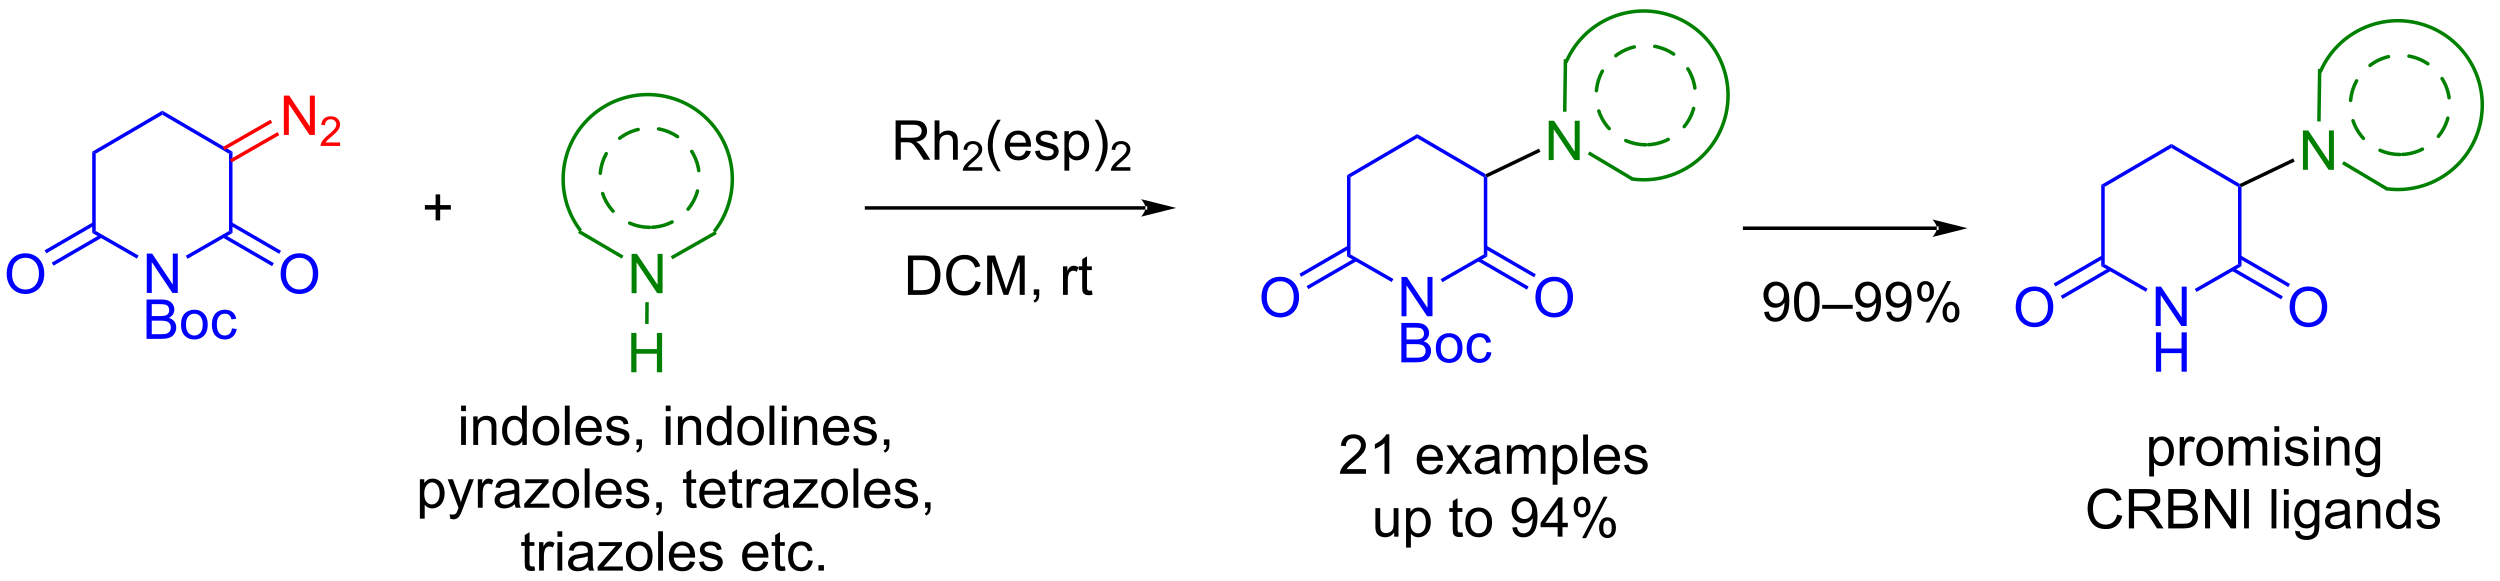 <?xml version="1.0" encoding="UTF-8"?>
<!DOCTYPE svg PUBLIC '-//W3C//DTD SVG 1.0//EN'
          'http://www.w3.org/TR/2001/REC-SVG-20010904/DTD/svg10.dtd'>
<svg stroke-dasharray="none" shape-rendering="auto" xmlns="http://www.w3.org/2000/svg" font-family="'Dialog'" text-rendering="auto" width="499" fill-opacity="1" color-interpolation="auto" color-rendering="auto" preserveAspectRatio="xMidYMid meet" font-size="12px" viewBox="0 0 499 116" fill="black" xmlns:xlink="http://www.w3.org/1999/xlink" stroke="black" image-rendering="auto" stroke-miterlimit="10" stroke-linecap="square" stroke-linejoin="miter" font-style="normal" stroke-width="1" height="116" stroke-dashoffset="0" font-weight="normal" stroke-opacity="1"
><!--Generated by the Batik Graphics2D SVG Generator--><defs id="genericDefs"
  /><g
  ><defs id="defs1"
    ><clipPath clipPathUnits="userSpaceOnUse" id="clipPath1"
      ><path d="M1.032 0.615 L375.175 0.615 L375.175 87.16 L1.032 87.16 L1.032 0.615 Z"
      /></clipPath
      ><clipPath clipPathUnits="userSpaceOnUse" id="clipPath2"
      ><path d="M-0.871 -0.826 L-0.871 83.313 L362.699 83.313 L362.699 -0.826 Z"
      /></clipPath
    ></defs
    ><g fill="blue" transform="scale(1.333,1.333) translate(-1.032,-0.615) matrix(1.029,0,0,1.029,1.928,1.464)" stroke="blue"
    ><path d="M20.486 41.805 L20.486 36.079 L21.265 36.079 L24.273 40.574 L24.273 36.079 L24.999 36.079 L24.999 41.805 L24.221 41.805 L21.213 37.305 L21.213 41.805 L20.486 41.805 Z" stroke="none" clip-path="url(#clipPath2)"
    /></g
    ><g fill="blue" transform="matrix(1.371,0,0,1.371,1.195,1.133)" stroke="blue"
    ><path d="M20.463 48.505 L20.463 42.779 L22.611 42.779 Q23.268 42.779 23.663 42.953 Q24.062 43.125 24.286 43.487 Q24.51 43.849 24.51 44.242 Q24.51 44.609 24.309 44.935 Q24.111 45.258 23.71 45.458 Q24.229 45.609 24.507 45.977 Q24.788 46.344 24.788 46.844 Q24.788 47.248 24.617 47.594 Q24.447 47.938 24.197 48.125 Q23.947 48.313 23.57 48.409 Q23.195 48.505 22.648 48.505 L20.463 48.505 ZM21.221 45.185 L22.46 45.185 Q22.963 45.185 23.182 45.117 Q23.471 45.031 23.617 44.833 Q23.765 44.633 23.765 44.333 Q23.765 44.047 23.627 43.831 Q23.492 43.615 23.236 43.534 Q22.984 43.453 22.367 43.453 L21.221 43.453 L21.221 45.185 ZM21.221 47.828 L22.648 47.828 Q23.015 47.828 23.163 47.802 Q23.424 47.755 23.598 47.646 Q23.775 47.536 23.887 47.328 Q24.002 47.117 24.002 46.844 Q24.002 46.523 23.838 46.289 Q23.674 46.052 23.382 45.956 Q23.093 45.859 22.546 45.859 L21.221 45.859 L21.221 47.828 ZM25.479 46.43 Q25.479 45.279 26.119 44.724 Q26.656 44.263 27.424 44.263 Q28.281 44.263 28.822 44.823 Q29.367 45.383 29.367 46.373 Q29.367 47.172 29.124 47.633 Q28.885 48.091 28.427 48.346 Q27.968 48.599 27.424 48.599 Q26.554 48.599 26.015 48.042 Q25.479 47.482 25.479 46.43 ZM26.203 46.43 Q26.203 47.227 26.549 47.625 Q26.898 48.021 27.424 48.021 Q27.947 48.021 28.294 47.623 Q28.643 47.224 28.643 46.406 Q28.643 45.638 28.294 45.242 Q27.945 44.844 27.424 44.844 Q26.898 44.844 26.549 45.24 Q26.203 45.633 26.203 46.43 ZM32.897 46.984 L33.589 47.076 Q33.475 47.789 33.008 48.195 Q32.542 48.599 31.863 48.599 Q31.011 48.599 30.493 48.042 Q29.975 47.484 29.975 46.445 Q29.975 45.773 30.196 45.271 Q30.42 44.766 30.876 44.516 Q31.331 44.263 31.865 44.263 Q32.542 44.263 32.972 44.604 Q33.402 44.945 33.522 45.576 L32.839 45.68 Q32.74 45.263 32.493 45.052 Q32.245 44.841 31.894 44.841 Q31.363 44.841 31.029 45.221 Q30.699 45.602 30.699 46.427 Q30.699 47.263 31.019 47.643 Q31.339 48.021 31.855 48.021 Q32.269 48.021 32.545 47.768 Q32.824 47.513 32.897 46.984 Z" stroke="none" clip-path="url(#clipPath2)"
    /></g
    ><g fill="blue" transform="matrix(1.371,0,0,1.371,1.195,1.133)" stroke="blue"
    ><path d="M0.101 39.089 Q0.101 37.662 0.867 36.857 Q1.632 36.05 2.843 36.05 Q3.635 36.05 4.27 36.43 Q4.908 36.808 5.242 37.485 Q5.578 38.162 5.578 39.021 Q5.578 39.894 5.226 40.581 Q4.875 41.269 4.229 41.623 Q3.585 41.977 2.838 41.977 Q2.031 41.977 1.393 41.586 Q0.757 41.193 0.429 40.519 Q0.101 39.842 0.101 39.089 ZM0.882 39.099 Q0.882 40.136 1.437 40.732 Q1.994 41.326 2.835 41.326 Q3.69 41.326 4.242 40.724 Q4.796 40.123 4.796 39.019 Q4.796 38.318 4.559 37.797 Q4.322 37.276 3.867 36.99 Q3.413 36.701 2.846 36.701 Q2.041 36.701 1.46 37.256 Q0.882 37.808 0.882 39.099 Z" stroke="none" clip-path="url(#clipPath2)"
    /></g
    ><g fill="blue" transform="matrix(1.371,0,0,1.371,1.195,1.133)" stroke="blue"
    ><path d="M39.984 39.089 Q39.984 37.662 40.749 36.857 Q41.515 36.05 42.726 36.05 Q43.518 36.05 44.153 36.43 Q44.791 36.808 45.124 37.485 Q45.46 38.162 45.46 39.021 Q45.46 39.894 45.109 40.581 Q44.757 41.269 44.111 41.623 Q43.468 41.977 42.721 41.977 Q41.913 41.977 41.275 41.586 Q40.64 41.193 40.312 40.519 Q39.984 39.842 39.984 39.089 ZM40.765 39.099 Q40.765 40.136 41.32 40.732 Q41.877 41.326 42.718 41.326 Q43.572 41.326 44.124 40.724 Q44.679 40.123 44.679 39.019 Q44.679 38.318 44.442 37.797 Q44.205 37.276 43.749 36.99 Q43.296 36.701 42.728 36.701 Q41.924 36.701 41.343 37.256 Q40.765 37.808 40.765 39.099 Z" stroke="none" clip-path="url(#clipPath2)"
    /></g
    ><g fill="red" transform="matrix(1.371,0,0,1.371,1.195,1.133)" stroke="red"
    ><path d="M40.453 18.817 L40.453 13.091 L41.232 13.091 L44.239 17.585 L44.239 13.091 L44.966 13.091 L44.966 18.817 L44.187 18.817 L41.179 14.317 L41.179 18.817 L40.453 18.817 Z" stroke="none" clip-path="url(#clipPath2)"
    /></g
    ><g fill="red" transform="matrix(1.371,0,0,1.371,1.195,1.133)" stroke="red"
    ><path d="M48.642 19.91 L48.642 20.417 L45.803 20.417 Q45.797 20.226 45.865 20.05 Q45.973 19.761 46.211 19.48 Q46.451 19.198 46.902 18.829 Q47.602 18.255 47.848 17.919 Q48.094 17.583 48.094 17.285 Q48.094 16.972 47.869 16.757 Q47.646 16.54 47.285 16.54 Q46.904 16.54 46.676 16.769 Q46.447 16.997 46.445 17.402 L45.902 17.347 Q45.959 16.74 46.322 16.423 Q46.685 16.105 47.297 16.105 Q47.916 16.105 48.275 16.448 Q48.637 16.79 48.637 17.296 Q48.637 17.554 48.531 17.804 Q48.426 18.052 48.18 18.328 Q47.935 18.603 47.367 19.083 Q46.892 19.482 46.758 19.624 Q46.623 19.767 46.535 19.91 L48.642 19.91 Z" stroke="none" clip-path="url(#clipPath2)"
    /></g
    ><g fill="blue" transform="matrix(1.371,0,0,1.371,1.195,1.133)" stroke="blue"
    ><path d="M12.553 21.261 L13.063 21.553 L13.063 32.797 L12.553 33.093 Z" stroke="none" clip-path="url(#clipPath2)"
    /></g
    ><g fill="blue" transform="matrix(1.371,0,0,1.371,1.195,1.133)" stroke="blue"
    ><path d="M13.063 21.553 L12.553 21.261 L22.766 15.284 L22.766 15.875 Z" stroke="none" clip-path="url(#clipPath2)"
    /></g
    ><g fill="blue" transform="matrix(1.371,0,0,1.371,1.195,1.133)" stroke="blue"
    ><path d="M12.553 33.093 L13.063 32.797 L19.309 36.379 L19.056 36.822 Z" stroke="none" clip-path="url(#clipPath2)"
    /></g
    ><g fill="blue" transform="matrix(1.371,0,0,1.371,1.195,1.133)" stroke="blue"
    ><path d="M26.433 36.846 L26.179 36.404 L32.468 32.797 L32.978 33.093 Z" stroke="none" clip-path="url(#clipPath2)"
    /></g
    ><g fill="blue" transform="matrix(1.371,0,0,1.371,1.195,1.133)" stroke="blue"
    ><path d="M32.978 33.093 L32.468 32.797 L32.468 21.553 L32.978 21.261 Z" stroke="none" clip-path="url(#clipPath2)"
    /></g
    ><g fill="blue" transform="matrix(1.371,0,0,1.371,1.195,1.133)" stroke="blue"
    ><path d="M32.978 21.261 L32.468 21.553 L22.766 15.875 L22.766 15.284 Z" stroke="none" clip-path="url(#clipPath2)"
    /></g
    ><g fill="blue" transform="matrix(1.371,0,0,1.371,1.195,1.133)" stroke="blue"
    ><path d="M12.68 31.524 L5.622 35.612 L5.878 36.054 L12.936 31.965 ZM13.721 33.321 L6.663 37.409 L6.919 37.851 L13.977 33.762 Z" stroke="none" clip-path="url(#clipPath2)"
    /></g
    ><g fill="blue" transform="matrix(1.371,0,0,1.371,1.195,1.133)" stroke="blue"
    ><path d="M31.555 33.762 L38.743 37.927 L38.999 37.485 L31.81 33.321 ZM32.596 31.965 L39.784 36.13 L40.04 35.688 L32.851 31.524 Z" stroke="none" clip-path="url(#clipPath2)"
    /></g
    ><g fill="red" transform="matrix(1.371,0,0,1.371,1.195,1.133)" stroke="red"
    ><path d="M32.85 22.825 L39.793 18.844 L39.539 18.402 L32.596 22.383 ZM31.817 21.024 L38.759 17.043 L38.506 16.6 L31.563 20.581 Z" stroke="none" clip-path="url(#clipPath2)"
    /></g
    ><g fill="green" transform="matrix(1.371,0,0,1.371,1.195,1.133)" stroke="green"
    ><path d="M91.08 41.863 L91.08 36.137 L91.858 36.137 L94.866 40.632 L94.866 36.137 L95.593 36.137 L95.593 41.863 L94.814 41.863 L91.806 37.363 L91.806 41.863 L91.08 41.863 Z" stroke="none" clip-path="url(#clipPath2)"
    /></g
    ><g fill="green" transform="matrix(1.371,0,0,1.371,1.195,1.133)" stroke="green"
    ><path d="M89.905 36.391 L89.647 36.831 L83.279 33.094 L83.537 32.654 Z" stroke="none" clip-path="url(#clipPath2)"
    /></g
    ><g fill="green" transform="matrix(1.371,0,0,1.371,1.195,1.133)" stroke="green"
    ><path d="M97.025 36.924 L96.773 36.481 L103.24 32.808 L103.492 33.251 Z" stroke="none" clip-path="url(#clipPath2)"
    /></g
    ><g fill="green" transform="matrix(1.371,0,0,1.371,1.195,1.133)" stroke="green"
    ><path d="M103.046 32.538 L103.046 32.538 C106.794 27.586 106.169 20.598 101.602 16.39 L101.414 16.217 L101.76 15.841 L101.948 16.014 C106.708 20.4 107.36 27.685 103.453 32.846 L103.299 33.05 L102.892 32.742 ZM101.602 16.39 L101.602 16.39 C97.034 12.181 90.018 12.13 85.389 16.27 L85.199 16.44 L84.859 16.06 L85.049 15.89 C89.874 11.574 97.187 11.628 101.948 16.014 L102.135 16.187 L101.789 16.562 ZM85.389 16.27 L85.389 16.27 C83.075 18.34 81.735 21.12 81.434 24.008 L81.18 23.982 L81.434 24.008 C81.133 26.896 81.869 29.892 83.707 32.396 L83.858 32.601 L83.446 32.903 L83.295 32.698 C81.38 30.088 80.612 26.965 80.927 23.955 L80.927 23.955 C81.24 20.945 82.636 18.047 85.049 15.89 L85.239 15.72 L85.579 16.1 Z" stroke="none" clip-path="url(#clipPath2)"
    /></g
    ><g fill="green" transform="matrix(1.371,0,0,1.371,1.195,1.133)" stroke="green"
    ><path d="M91.03 53.372 L91.03 47.645 L91.788 47.645 L91.788 49.997 L94.764 49.997 L94.764 47.645 L95.522 47.645 L95.522 53.372 L94.764 53.372 L94.764 50.671 L91.788 50.671 L91.788 53.372 L91.03 53.372 Z" stroke="none" clip-path="url(#clipPath2)"
    /></g
    ><g fill="green" transform="matrix(1.371,0,0,1.371,1.195,1.133)" stroke="green"
    ><path d="M93.072 43.166 L93.583 43.169 L93.56 46.335 L93.05 46.332 Z" stroke="none" clip-path="url(#clipPath2)"
    /></g
    ><g fill="blue" transform="matrix(1.371,0,0,1.371,1.195,1.133)" stroke="blue"
    ><path d="M203.168 45.22 L203.168 39.493 L203.947 39.493 L206.955 43.988 L206.955 39.493 L207.681 39.493 L207.681 45.22 L206.903 45.22 L203.895 40.72 L203.895 45.22 L203.168 45.22 Z" stroke="none" clip-path="url(#clipPath2)"
    /></g
    ><g fill="blue" transform="matrix(1.371,0,0,1.371,1.195,1.133)" stroke="blue"
    ><path d="M203.145 51.92 L203.145 46.193 L205.293 46.193 Q205.949 46.193 206.345 46.368 Q206.744 46.539 206.968 46.901 Q207.192 47.264 207.192 47.657 Q207.192 48.024 206.991 48.349 Q206.793 48.672 206.392 48.873 Q206.91 49.024 207.189 49.391 Q207.47 49.758 207.47 50.258 Q207.47 50.662 207.298 51.008 Q207.129 51.352 206.879 51.539 Q206.629 51.727 206.251 51.823 Q205.876 51.92 205.33 51.92 L203.145 51.92 ZM203.903 48.599 L205.142 48.599 Q205.645 48.599 205.863 48.532 Q206.153 48.446 206.298 48.248 Q206.447 48.047 206.447 47.748 Q206.447 47.461 206.309 47.245 Q206.173 47.029 205.918 46.948 Q205.666 46.868 205.048 46.868 L203.903 46.868 L203.903 48.599 ZM203.903 51.243 L205.33 51.243 Q205.697 51.243 205.845 51.217 Q206.106 51.17 206.28 51.06 Q206.457 50.951 206.569 50.743 Q206.684 50.532 206.684 50.258 Q206.684 49.938 206.52 49.704 Q206.356 49.467 206.064 49.37 Q205.775 49.274 205.228 49.274 L203.903 49.274 L203.903 51.243 ZM208.16 49.844 Q208.16 48.693 208.801 48.139 Q209.337 47.678 210.106 47.678 Q210.962 47.678 211.504 48.237 Q212.048 48.797 212.048 49.787 Q212.048 50.586 211.806 51.047 Q211.567 51.506 211.108 51.761 Q210.65 52.014 210.106 52.014 Q209.236 52.014 208.697 51.456 Q208.16 50.896 208.16 49.844 ZM208.884 49.844 Q208.884 50.641 209.231 51.039 Q209.58 51.435 210.106 51.435 Q210.629 51.435 210.976 51.037 Q211.324 50.639 211.324 49.821 Q211.324 49.053 210.976 48.657 Q210.626 48.258 210.106 48.258 Q209.58 48.258 209.231 48.654 Q208.884 49.047 208.884 49.844 ZM215.578 50.399 L216.271 50.49 Q216.156 51.204 215.69 51.61 Q215.224 52.014 214.544 52.014 Q213.693 52.014 213.175 51.456 Q212.656 50.899 212.656 49.86 Q212.656 49.188 212.878 48.685 Q213.102 48.18 213.558 47.93 Q214.013 47.678 214.547 47.678 Q215.224 47.678 215.654 48.019 Q216.083 48.36 216.203 48.99 L215.521 49.094 Q215.422 48.678 215.175 48.467 Q214.927 48.256 214.576 48.256 Q214.044 48.256 213.711 48.636 Q213.38 49.016 213.38 49.842 Q213.38 50.678 213.701 51.058 Q214.021 51.435 214.537 51.435 Q214.951 51.435 215.227 51.183 Q215.505 50.928 215.578 50.399 Z" stroke="none" clip-path="url(#clipPath2)"
    /></g
    ><g fill="blue" transform="matrix(1.371,0,0,1.371,1.195,1.133)" stroke="blue"
    ><path d="M182.783 42.503 Q182.783 41.076 183.548 40.272 Q184.314 39.464 185.525 39.464 Q186.317 39.464 186.952 39.844 Q187.59 40.222 187.923 40.899 Q188.259 41.576 188.259 42.436 Q188.259 43.308 187.908 43.995 Q187.556 44.683 186.91 45.037 Q186.267 45.391 185.52 45.391 Q184.712 45.391 184.074 45.001 Q183.439 44.608 183.111 43.933 Q182.783 43.256 182.783 42.503 ZM183.564 42.514 Q183.564 43.55 184.119 44.147 Q184.676 44.74 185.517 44.74 Q186.371 44.74 186.923 44.139 Q187.478 43.537 187.478 42.433 Q187.478 41.733 187.241 41.212 Q187.004 40.691 186.548 40.404 Q186.095 40.115 185.528 40.115 Q184.723 40.115 184.142 40.67 Q183.564 41.222 183.564 42.514 Z" stroke="none" clip-path="url(#clipPath2)"
    /></g
    ><g fill="blue" transform="matrix(1.371,0,0,1.371,1.195,1.133)" stroke="blue"
    ><path d="M222.666 42.503 Q222.666 41.076 223.431 40.272 Q224.197 39.464 225.408 39.464 Q226.199 39.464 226.835 39.844 Q227.473 40.222 227.806 40.899 Q228.142 41.576 228.142 42.436 Q228.142 43.308 227.791 43.995 Q227.439 44.683 226.793 45.037 Q226.15 45.391 225.403 45.391 Q224.595 45.391 223.957 45.001 Q223.322 44.608 222.994 43.933 Q222.666 43.256 222.666 42.503 ZM223.447 42.514 Q223.447 43.55 224.001 44.147 Q224.559 44.74 225.4 44.74 Q226.254 44.74 226.806 44.139 Q227.361 43.537 227.361 42.433 Q227.361 41.733 227.124 41.212 Q226.887 40.691 226.431 40.404 Q225.978 40.115 225.41 40.115 Q224.606 40.115 224.025 40.67 Q223.447 41.222 223.447 42.514 Z" stroke="none" clip-path="url(#clipPath2)"
    /></g
    ><g fill="blue" transform="matrix(1.371,0,0,1.371,1.195,1.133)" stroke="blue"
    ><path d="M195.235 24.675 L195.745 24.968 L195.745 36.211 L195.235 36.507 Z" stroke="none" clip-path="url(#clipPath2)"
    /></g
    ><g fill="blue" transform="matrix(1.371,0,0,1.371,1.195,1.133)" stroke="blue"
    ><path d="M195.745 24.968 L195.235 24.675 L205.447 18.698 L205.447 19.29 Z" stroke="none" clip-path="url(#clipPath2)"
    /></g
    ><g fill="blue" transform="matrix(1.371,0,0,1.371,1.195,1.133)" stroke="blue"
    ><path d="M195.235 36.507 L195.745 36.211 L201.991 39.793 L201.737 40.236 Z" stroke="none" clip-path="url(#clipPath2)"
    /></g
    ><g fill="blue" transform="matrix(1.371,0,0,1.371,1.195,1.133)" stroke="blue"
    ><path d="M209.115 40.261 L208.861 39.818 L215.15 36.211 L215.66 36.507 Z" stroke="none" clip-path="url(#clipPath2)"
    /></g
    ><g fill="blue" transform="matrix(1.371,0,0,1.371,1.195,1.133)" stroke="blue"
    ><path d="M215.66 36.507 L215.15 36.211 L215.15 24.968 L215.405 24.821 L215.66 24.982 Z" stroke="none" clip-path="url(#clipPath2)"
    /></g
    ><g fill="blue" transform="matrix(1.371,0,0,1.371,1.195,1.133)" stroke="blue"
    ><path d="M215.417 24.533 L215.405 24.821 L215.15 24.968 L205.447 19.29 L205.447 18.698 Z" stroke="none" clip-path="url(#clipPath2)"
    /></g
    ><g fill="blue" transform="matrix(1.371,0,0,1.371,1.195,1.133)" stroke="blue"
    ><path d="M195.362 34.938 L188.304 39.027 L188.56 39.468 L195.618 35.38 ZM196.403 36.735 L189.345 40.824 L189.601 41.265 L196.659 37.177 Z" stroke="none" clip-path="url(#clipPath2)"
    /></g
    ><g fill="blue" transform="matrix(1.371,0,0,1.371,1.195,1.133)" stroke="blue"
    ><path d="M214.236 37.177 L221.425 41.341 L221.681 40.9 L214.492 36.735 ZM215.277 35.38 L222.466 39.544 L222.722 39.103 L215.533 34.938 Z" stroke="none" clip-path="url(#clipPath2)"
    /></g
    ><g transform="matrix(1.371,0,0,1.371,1.195,1.133)"
    ><path d="M165.896 29.701 L165.896 29.701 L125.291 29.701 L125.035 29.701 L125.035 29.191 L125.291 29.191 L165.896 29.191 L166.151 29.191 L166.151 29.701 ZM170.36 29.446 L165.258 28.171 C165.258 28.171 165.896 28.888 165.896 29.446 C165.896 30.004 165.258 30.722 165.258 30.722 Z" stroke="none" clip-path="url(#clipPath2)"
    /></g
    ><g transform="matrix(1.371,0,0,1.371,1.195,1.133)"
    ><path d="M129.518 22.426 L129.518 16.7 L132.058 16.7 Q132.823 16.7 133.222 16.853 Q133.62 17.007 133.857 17.398 Q134.097 17.788 134.097 18.262 Q134.097 18.872 133.701 19.291 Q133.308 19.708 132.482 19.82 Q132.784 19.965 132.94 20.106 Q133.271 20.411 133.568 20.866 L134.565 22.426 L133.612 22.426 L132.854 21.234 Q132.521 20.718 132.305 20.445 Q132.091 20.171 131.922 20.062 Q131.753 19.952 131.576 19.911 Q131.448 19.882 131.154 19.882 L130.276 19.882 L130.276 22.426 L129.518 22.426 ZM130.276 19.226 L131.904 19.226 Q132.425 19.226 132.716 19.119 Q133.011 19.012 133.162 18.775 Q133.315 18.538 133.315 18.262 Q133.315 17.856 133.018 17.596 Q132.724 17.333 132.089 17.333 L130.276 17.333 L130.276 19.226 ZM135.194 22.426 L135.194 16.7 L135.897 16.7 L135.897 18.754 Q136.39 18.184 137.14 18.184 Q137.601 18.184 137.939 18.366 Q138.28 18.546 138.426 18.866 Q138.572 19.187 138.572 19.796 L138.572 22.426 L137.869 22.426 L137.869 19.796 Q137.869 19.27 137.64 19.03 Q137.413 18.788 136.994 18.788 Q136.681 18.788 136.405 18.952 Q136.132 19.114 136.015 19.392 Q135.897 19.669 135.897 20.155 L135.897 22.426 L135.194 22.426 Z" stroke="none" clip-path="url(#clipPath2)"
    /></g
    ><g transform="matrix(1.371,0,0,1.371,1.195,1.133)"
    ><path d="M142.136 23.518 L142.136 24.026 L139.297 24.026 Q139.291 23.835 139.359 23.659 Q139.466 23.37 139.705 23.089 Q139.945 22.808 140.396 22.438 Q141.095 21.864 141.341 21.528 Q141.588 21.192 141.588 20.893 Q141.588 20.581 141.363 20.366 Q141.14 20.149 140.779 20.149 Q140.398 20.149 140.17 20.378 Q139.941 20.606 139.939 21.011 L139.396 20.956 Q139.453 20.349 139.816 20.032 Q140.179 19.714 140.791 19.714 Q141.41 19.714 141.769 20.058 Q142.131 20.399 142.131 20.905 Q142.131 21.163 142.025 21.413 Q141.92 21.661 141.673 21.936 Q141.429 22.212 140.861 22.692 Q140.386 23.091 140.252 23.233 Q140.117 23.376 140.029 23.518 L142.136 23.518 Z" stroke="none" clip-path="url(#clipPath2)"
    /></g
    ><g transform="matrix(1.371,0,0,1.371,1.195,1.133)"
    ><path d="M144.324 24.111 Q143.741 23.377 143.337 22.392 Q142.936 21.405 142.936 20.351 Q142.936 19.421 143.238 18.57 Q143.59 17.583 144.324 16.601 L144.827 16.601 Q144.355 17.413 144.202 17.762 Q143.965 18.301 143.827 18.887 Q143.66 19.616 143.66 20.356 Q143.66 22.234 144.827 24.111 L144.324 24.111 ZM148.483 21.09 L149.21 21.179 Q149.038 21.817 148.572 22.169 Q148.108 22.52 147.387 22.52 Q146.475 22.52 145.941 21.96 Q145.41 21.398 145.41 20.387 Q145.41 19.34 145.949 18.762 Q146.488 18.184 147.348 18.184 Q148.178 18.184 148.704 18.752 Q149.233 19.317 149.233 20.343 Q149.233 20.405 149.23 20.53 L146.137 20.53 Q146.176 21.215 146.522 21.58 Q146.871 21.942 147.389 21.942 Q147.777 21.942 148.051 21.739 Q148.324 21.536 148.483 21.09 ZM146.176 19.952 L148.491 19.952 Q148.444 19.429 148.225 19.169 Q147.889 18.762 147.355 18.762 Q146.871 18.762 146.54 19.088 Q146.21 19.411 146.176 19.952 ZM149.812 21.187 L150.508 21.077 Q150.565 21.497 150.833 21.721 Q151.101 21.942 151.581 21.942 Q152.065 21.942 152.299 21.744 Q152.534 21.546 152.534 21.28 Q152.534 21.044 152.328 20.905 Q152.182 20.812 151.609 20.669 Q150.836 20.473 150.536 20.33 Q150.237 20.187 150.083 19.937 Q149.93 19.684 149.93 19.379 Q149.93 19.101 150.055 18.866 Q150.182 18.629 150.401 18.473 Q150.565 18.351 150.849 18.267 Q151.133 18.184 151.456 18.184 Q151.945 18.184 152.312 18.325 Q152.682 18.465 152.857 18.705 Q153.034 18.945 153.101 19.348 L152.414 19.442 Q152.367 19.122 152.141 18.942 Q151.917 18.762 151.508 18.762 Q151.023 18.762 150.815 18.924 Q150.609 19.083 150.609 19.296 Q150.609 19.434 150.695 19.544 Q150.781 19.655 150.964 19.731 Q151.07 19.77 151.586 19.911 Q152.331 20.109 152.625 20.236 Q152.922 20.364 153.089 20.606 Q153.258 20.848 153.258 21.208 Q153.258 21.559 153.052 21.869 Q152.846 22.179 152.458 22.351 Q152.073 22.52 151.586 22.52 Q150.776 22.52 150.351 22.184 Q149.93 21.848 149.812 21.187 ZM154.094 24.017 L154.094 18.278 L154.734 18.278 L154.734 18.817 Q154.961 18.499 155.245 18.343 Q155.531 18.184 155.938 18.184 Q156.469 18.184 156.875 18.458 Q157.281 18.731 157.487 19.228 Q157.695 19.726 157.695 20.32 Q157.695 20.958 157.466 21.468 Q157.237 21.976 156.802 22.249 Q156.367 22.52 155.885 22.52 Q155.534 22.52 155.255 22.372 Q154.976 22.223 154.797 21.997 L154.797 24.017 L154.094 24.017 ZM154.729 20.374 Q154.729 21.176 155.052 21.559 Q155.378 21.942 155.839 21.942 Q156.307 21.942 156.641 21.546 Q156.976 21.148 156.976 20.317 Q156.976 19.523 156.648 19.129 Q156.323 18.734 155.87 18.734 Q155.422 18.734 155.076 19.155 Q154.729 19.575 154.729 20.374 ZM159.004 24.111 L158.499 24.111 Q159.668 22.234 159.668 20.356 Q159.668 19.622 159.499 18.898 Q159.366 18.312 159.129 17.773 Q158.975 17.421 158.499 16.601 L159.004 16.601 Q159.738 17.583 160.09 18.57 Q160.389 19.421 160.389 20.351 Q160.389 21.405 159.986 22.392 Q159.582 23.377 159.004 24.111 Z" stroke="none" clip-path="url(#clipPath2)"
    /></g
    ><g transform="matrix(1.371,0,0,1.371,1.195,1.133)"
    ><path d="M163.7 23.518 L163.7 24.026 L160.86 24.026 Q160.854 23.835 160.923 23.659 Q161.03 23.37 161.268 23.089 Q161.508 22.808 161.96 22.438 Q162.659 21.864 162.905 21.528 Q163.151 21.192 163.151 20.893 Q163.151 20.581 162.927 20.366 Q162.704 20.149 162.343 20.149 Q161.962 20.149 161.733 20.378 Q161.505 20.606 161.503 21.011 L160.96 20.956 Q161.016 20.349 161.38 20.032 Q161.743 19.714 162.354 19.714 Q162.973 19.714 163.333 20.058 Q163.694 20.399 163.694 20.905 Q163.694 21.163 163.589 21.413 Q163.483 21.661 163.237 21.936 Q162.993 22.212 162.424 22.692 Q161.95 23.091 161.815 23.233 Q161.68 23.376 161.593 23.518 L163.7 23.518 Z" stroke="none" clip-path="url(#clipPath2)"
    /></g
    ><g fill="green" transform="matrix(1.371,0,0,1.371,1.195,1.133)" stroke="green"
    ><path d="M224.6 22.48 L224.6 16.754 L225.378 16.754 L228.386 21.249 L228.386 16.754 L229.113 16.754 L229.113 22.48 L228.334 22.48 L225.326 17.98 L225.326 22.48 L224.6 22.48 Z" stroke="none" clip-path="url(#clipPath2)"
    /></g
    ><g fill="green" transform="matrix(1.371,0,0,1.371,1.195,1.133)" stroke="green"
    ><path d="M227.188 15.446 L226.678 15.439 L226.783 7.79 L227.293 7.797 Z" stroke="none" clip-path="url(#clipPath2)"
    /></g
    ><g fill="green" transform="matrix(1.371,0,0,1.371,1.195,1.133)" stroke="green"
    ><path d="M230.288 21.659 L230.55 21.221 L236.896 25.003 L236.634 25.441 Z" stroke="none" clip-path="url(#clipPath2)"
    /></g
    ><g fill="green" transform="matrix(1.371,0,0,1.371,1.195,1.133)" stroke="green"
    ><path d="M236.89 24.995 L236.89 24.995 C243.026 25.784 248.761 21.79 250.149 15.76 L250.207 15.512 L250.704 15.626 L250.647 15.875 C249.2 22.16 243.222 26.323 236.825 25.501 L236.571 25.468 L236.637 24.962 ZM250.149 15.76 L250.149 15.76 C251.537 9.731 248.125 3.631 242.261 1.658 L242.019 1.577 L242.182 1.093 L242.424 1.175 C248.537 3.231 252.093 9.589 250.647 15.875 L250.589 16.123 L250.092 16.009 ZM242.261 1.658 L242.261 1.658 C239.329 0.672 236.262 0.877 233.61 2.035 L233.61 2.035 C230.958 3.193 228.722 5.303 227.453 8.124 L227.348 8.357 L226.883 8.147 L226.988 7.915 C228.311 4.974 230.642 2.775 233.406 1.568 L233.508 1.802 L233.406 1.568 C236.17 0.361 239.367 0.146 242.424 1.175 L242.666 1.256 L242.503 1.74 Z" stroke="none" clip-path="url(#clipPath2)"
    /></g
    ><g transform="matrix(1.371,0,0,1.371,1.195,1.133)"
    ><path d="M223.185 20.815 L223.406 21.275 L215.66 24.982 L215.405 24.821 L215.417 24.533 Z" stroke="none" clip-path="url(#clipPath2)"
    /></g
    ><g transform="matrix(1.371,0,0,1.371,1.195,1.133)"
    ><path d="M62.546 31.257 L62.546 29.687 L60.986 29.687 L60.986 29.031 L62.546 29.031 L62.546 27.474 L63.21 27.474 L63.21 29.031 L64.767 29.031 L64.767 29.687 L63.21 29.687 L63.21 31.257 L62.546 31.257 Z" stroke="none" clip-path="url(#clipPath2)"
    /></g
    ><g stroke-linecap="round" transform="matrix(1.371,0,0,1.371,1.195,1.133)" fill="green" stroke-linejoin="round" stroke-dasharray="3" stroke="green" stroke-width="0.51" stroke-miterlimit="3"
    ><path fill="none" d="M93.715 32.272 C89.724 32.272 86.49 29.037 86.49 25.047 C86.49 21.056 89.724 17.821 93.715 17.821 C97.705 17.821 100.94 21.056 100.94 25.047 C100.94 29.037 97.705 32.272 93.715 32.272" clip-path="url(#clipPath2)"
    /></g
    ><g transform="matrix(1.371,0,0,1.371,1.195,1.133)"
    ><path d="M131.316 42.1 L131.316 36.373 L133.29 36.373 Q133.957 36.373 134.308 36.454 Q134.8 36.569 135.149 36.865 Q135.602 37.248 135.827 37.845 Q136.05 38.438 136.05 39.204 Q136.05 39.858 135.897 40.363 Q135.746 40.865 135.506 41.196 Q135.269 41.524 134.985 41.714 Q134.704 41.904 134.303 42.003 Q133.902 42.1 133.384 42.1 L131.316 42.1 ZM132.074 41.423 L133.298 41.423 Q133.863 41.423 134.186 41.319 Q134.509 41.212 134.699 41.022 Q134.97 40.751 135.118 40.298 Q135.269 39.842 135.269 39.194 Q135.269 38.295 134.975 37.813 Q134.681 37.329 134.259 37.165 Q133.954 37.048 133.277 37.048 L132.074 37.048 L132.074 41.423 ZM141.179 40.092 L141.937 40.282 Q141.7 41.217 141.08 41.709 Q140.461 42.199 139.567 42.199 Q138.64 42.199 138.06 41.821 Q137.481 41.444 137.177 40.73 Q136.875 40.014 136.875 39.194 Q136.875 38.298 137.216 37.634 Q137.56 36.967 138.19 36.621 Q138.82 36.274 139.578 36.274 Q140.437 36.274 141.023 36.712 Q141.609 37.149 141.841 37.944 L141.093 38.118 Q140.895 37.493 140.515 37.209 Q140.138 36.923 139.562 36.923 Q138.903 36.923 138.458 37.24 Q138.015 37.556 137.836 38.089 Q137.656 38.623 137.656 39.188 Q137.656 39.92 137.869 40.464 Q138.083 41.009 138.531 41.279 Q138.981 41.548 139.505 41.548 Q140.14 41.548 140.58 41.181 Q141.023 40.813 141.179 40.092 ZM142.847 42.1 L142.847 36.373 L143.988 36.373 L145.345 40.428 Q145.532 40.993 145.618 41.274 Q145.714 40.962 145.923 40.358 L147.293 36.373 L148.314 36.373 L148.314 42.1 L147.582 42.1 L147.582 37.306 L145.918 42.1 L145.235 42.1 L143.579 37.225 L143.579 42.1 L142.847 42.1 ZM149.629 42.1 L149.629 41.298 L150.431 41.298 L150.431 42.1 Q150.431 42.542 150.274 42.813 Q150.118 43.084 149.777 43.233 L149.582 42.933 Q149.806 42.834 149.91 42.644 Q150.017 42.457 150.027 42.1 L149.629 42.1 ZM153.884 42.1 L153.884 37.951 L154.517 37.951 L154.517 38.579 Q154.759 38.139 154.962 37.998 Q155.168 37.858 155.415 37.858 Q155.769 37.858 156.136 38.084 L155.894 38.735 Q155.636 38.584 155.379 38.584 Q155.149 38.584 154.964 38.722 Q154.782 38.86 154.704 39.108 Q154.587 39.483 154.587 39.928 L154.587 42.1 L153.884 42.1 ZM158.089 41.47 L158.191 42.092 Q157.894 42.154 157.66 42.154 Q157.277 42.154 157.066 42.035 Q156.855 41.912 156.769 41.714 Q156.683 41.517 156.683 40.884 L156.683 38.498 L156.168 38.498 L156.168 37.951 L156.683 37.951 L156.683 36.923 L157.384 36.501 L157.384 37.951 L158.089 37.951 L158.089 38.498 L157.384 38.498 L157.384 40.923 Q157.384 41.225 157.42 41.311 Q157.457 41.397 157.54 41.449 Q157.626 41.498 157.782 41.498 Q157.899 41.498 158.089 41.47 Z" stroke="none" clip-path="url(#clipPath2)"
    /></g
    ><g stroke-linecap="round" transform="matrix(1.371,0,0,1.371,1.195,1.133)" fill="green" stroke-linejoin="round" stroke-dasharray="3" stroke="green" stroke-width="0.51" stroke-miterlimit="3"
    ><path fill="none" d="M238.738 20.253 C234.748 20.253 231.513 17.018 231.513 13.028 C231.513 9.037 234.748 5.803 238.738 5.803 C242.729 5.803 245.964 9.037 245.964 13.028 C245.964 17.018 242.729 20.253 238.738 20.253" clip-path="url(#clipPath2)"
    /></g
    ><g transform="matrix(1.371,0,0,1.371,1.195,1.133)"
    ><path d="M281.111 32.654 L281.111 32.654 L253.125 32.654 L252.87 32.654 L252.87 32.144 L253.125 32.144 L281.111 32.144 L281.366 32.144 L281.366 32.654 ZM285.575 32.399 L280.473 31.124 C280.473 31.124 281.111 31.841 281.111 32.399 C281.111 32.957 280.473 33.675 280.473 33.675 Z" stroke="none" clip-path="url(#clipPath2)"
    /></g
    ><g fill="blue" transform="matrix(1.371,0,0,1.371,1.195,1.133)" stroke="blue"
    ><path d="M312.972 46.636 L312.972 40.91 L313.751 40.91 L316.759 45.404 L316.759 40.91 L317.485 40.91 L317.485 46.636 L316.707 46.636 L313.699 42.136 L313.699 46.636 L312.972 46.636 Z" stroke="none" clip-path="url(#clipPath2)"
    /></g
    ><g fill="blue" transform="matrix(1.371,0,0,1.371,1.195,1.133)" stroke="blue"
    ><path d="M313.003 53.286 L313.003 47.559 L313.761 47.559 L313.761 49.911 L316.738 49.911 L316.738 47.559 L317.496 47.559 L317.496 53.286 L316.738 53.286 L316.738 50.586 L313.761 50.586 L313.761 53.286 L313.003 53.286 Z" stroke="none" clip-path="url(#clipPath2)"
    /></g
    ><g fill="blue" transform="matrix(1.371,0,0,1.371,1.195,1.133)" stroke="blue"
    ><path d="M292.587 43.92 Q292.587 42.493 293.352 41.688 Q294.118 40.881 295.329 40.881 Q296.121 40.881 296.756 41.261 Q297.394 41.639 297.727 42.316 Q298.063 42.993 298.063 43.852 Q298.063 44.724 297.712 45.412 Q297.36 46.099 296.714 46.454 Q296.071 46.808 295.324 46.808 Q294.516 46.808 293.878 46.417 Q293.243 46.024 292.915 45.349 Q292.587 44.672 292.587 43.92 ZM293.368 43.93 Q293.368 44.967 293.923 45.563 Q294.48 46.157 295.321 46.157 Q296.175 46.157 296.727 45.555 Q297.282 44.954 297.282 43.849 Q297.282 43.149 297.045 42.628 Q296.808 42.107 296.352 41.821 Q295.899 41.532 295.332 41.532 Q294.527 41.532 293.946 42.087 Q293.368 42.639 293.368 43.93 Z" stroke="none" clip-path="url(#clipPath2)"
    /></g
    ><g fill="blue" transform="matrix(1.371,0,0,1.371,1.195,1.133)" stroke="blue"
    ><path d="M332.469 43.92 Q332.469 42.493 333.235 41.688 Q334.001 40.881 335.212 40.881 Q336.003 40.881 336.639 41.261 Q337.277 41.639 337.61 42.316 Q337.946 42.993 337.946 43.852 Q337.946 44.724 337.594 45.412 Q337.243 46.099 336.597 46.454 Q335.954 46.808 335.207 46.808 Q334.399 46.808 333.761 46.417 Q333.126 46.024 332.798 45.349 Q332.469 44.672 332.469 43.92 ZM333.251 43.93 Q333.251 44.967 333.805 45.563 Q334.363 46.157 335.204 46.157 Q336.058 46.157 336.61 45.555 Q337.165 44.954 337.165 43.849 Q337.165 43.149 336.928 42.628 Q336.691 42.107 336.235 41.821 Q335.782 41.532 335.214 41.532 Q334.41 41.532 333.829 42.087 Q333.251 42.639 333.251 43.93 Z" stroke="none" clip-path="url(#clipPath2)"
    /></g
    ><g fill="blue" transform="matrix(1.371,0,0,1.371,1.195,1.133)" stroke="blue"
    ><path d="M305.039 26.091 L305.549 26.384 L305.549 37.628 L305.039 37.923 Z" stroke="none" clip-path="url(#clipPath2)"
    /></g
    ><g fill="blue" transform="matrix(1.371,0,0,1.371,1.195,1.133)" stroke="blue"
    ><path d="M305.549 26.384 L305.039 26.091 L315.251 20.115 L315.251 20.706 Z" stroke="none" clip-path="url(#clipPath2)"
    /></g
    ><g fill="blue" transform="matrix(1.371,0,0,1.371,1.195,1.133)" stroke="blue"
    ><path d="M305.039 37.923 L305.549 37.628 L311.795 41.21 L311.541 41.653 Z" stroke="none" clip-path="url(#clipPath2)"
    /></g
    ><g fill="blue" transform="matrix(1.371,0,0,1.371,1.195,1.133)" stroke="blue"
    ><path d="M318.919 41.677 L318.665 41.234 L324.954 37.628 L325.464 37.923 Z" stroke="none" clip-path="url(#clipPath2)"
    /></g
    ><g fill="blue" transform="matrix(1.371,0,0,1.371,1.195,1.133)" stroke="blue"
    ><path d="M325.464 37.923 L324.954 37.628 L324.954 26.384 L325.209 26.238 L325.464 26.398 Z" stroke="none" clip-path="url(#clipPath2)"
    /></g
    ><g fill="blue" transform="matrix(1.371,0,0,1.371,1.195,1.133)" stroke="blue"
    ><path d="M325.221 25.949 L325.209 26.238 L324.954 26.384 L315.251 20.706 L315.251 20.115 Z" stroke="none" clip-path="url(#clipPath2)"
    /></g
    ><g fill="blue" transform="matrix(1.371,0,0,1.371,1.195,1.133)" stroke="blue"
    ><path d="M305.166 36.355 L298.108 40.443 L298.364 40.885 L305.422 36.796 ZM306.207 38.152 L299.149 42.24 L299.405 42.682 L306.463 38.593 Z" stroke="none" clip-path="url(#clipPath2)"
    /></g
    ><g fill="blue" transform="matrix(1.371,0,0,1.371,1.195,1.133)" stroke="blue"
    ><path d="M324.04 38.593 L331.229 42.758 L331.485 42.316 L324.296 38.152 ZM325.081 36.796 L332.27 40.961 L332.526 40.519 L325.337 36.355 Z" stroke="none" clip-path="url(#clipPath2)"
    /></g
    ><g fill="green" transform="matrix(1.371,0,0,1.371,1.195,1.133)" stroke="green"
    ><path d="M334.404 23.897 L334.404 18.17 L335.182 18.17 L338.19 22.665 L338.19 18.17 L338.916 18.17 L338.916 23.897 L338.138 23.897 L335.13 19.397 L335.13 23.897 L334.404 23.897 Z" stroke="none" clip-path="url(#clipPath2)"
    /></g
    ><g fill="green" transform="matrix(1.371,0,0,1.371,1.195,1.133)" stroke="green"
    ><path d="M336.992 16.862 L336.481 16.855 L336.587 9.207 L337.098 9.214 Z" stroke="none" clip-path="url(#clipPath2)"
    /></g
    ><g fill="green" transform="matrix(1.371,0,0,1.371,1.195,1.133)" stroke="green"
    ><path d="M340.092 23.076 L340.354 22.637 L346.7 26.419 L346.438 26.858 Z" stroke="none" clip-path="url(#clipPath2)"
    /></g
    ><g fill="green" transform="matrix(1.371,0,0,1.371,1.195,1.133)" stroke="green"
    ><path d="M346.694 26.411 L346.694 26.411 C352.83 27.2 358.565 23.206 359.953 17.177 L360.01 16.928 L360.508 17.043 L360.45 17.291 C359.004 23.577 353.026 27.74 346.628 26.917 L346.375 26.885 L346.441 26.379 ZM359.953 17.177 L359.953 17.177 C361.341 11.147 357.929 5.048 352.065 3.075 L351.823 2.993 L351.986 2.51 L352.228 2.591 C358.341 4.648 361.897 11.006 360.45 17.291 L360.393 17.54 L359.896 17.425 ZM352.065 3.075 L352.065 3.075 C346.201 1.102 339.796 3.898 337.257 9.54 L337.152 9.773 L336.687 9.564 L336.791 9.331 C339.438 3.45 346.115 0.534 352.228 2.591 L352.469 2.672 L352.307 3.156 Z" stroke="none" clip-path="url(#clipPath2)"
    /></g
    ><g transform="matrix(1.371,0,0,1.371,1.195,1.133)"
    ><path d="M332.989 22.232 L333.21 22.692 L325.464 26.398 L325.209 26.238 L325.221 25.949 Z" stroke="none" clip-path="url(#clipPath2)"
    /></g
    ><g stroke-linecap="round" transform="matrix(1.371,0,0,1.371,1.195,1.133)" fill="green" stroke-linejoin="round" stroke-dasharray="3" stroke="green" stroke-width="0.51" stroke-miterlimit="3"
    ><path fill="none" d="M348.543 21.67 C344.552 21.67 341.317 18.435 341.317 14.444 C341.317 10.454 344.552 7.219 348.543 7.219 C352.533 7.219 355.768 10.454 355.768 14.444 C355.768 18.435 352.533 21.67 348.543 21.67" clip-path="url(#clipPath2)"
    /></g
    ><g transform="matrix(1.371,0,0,1.371,1.195,1.133)"
    ><path d="M255.966 44.594 L256.643 44.531 Q256.729 45.008 256.971 45.224 Q257.214 45.437 257.591 45.437 Q257.917 45.437 258.159 45.289 Q258.404 45.141 258.56 44.893 Q258.716 44.646 258.82 44.224 Q258.927 43.802 258.927 43.364 Q258.927 43.318 258.925 43.224 Q258.714 43.56 258.346 43.768 Q257.982 43.976 257.557 43.976 Q256.846 43.976 256.354 43.461 Q255.862 42.945 255.862 42.101 Q255.862 41.232 256.375 40.7 Q256.888 40.169 257.661 40.169 Q258.221 40.169 258.682 40.471 Q259.146 40.771 259.385 41.328 Q259.628 41.883 259.628 42.937 Q259.628 44.036 259.388 44.687 Q259.151 45.336 258.68 45.677 Q258.208 46.018 257.576 46.018 Q256.904 46.018 256.477 45.646 Q256.052 45.271 255.966 44.594 ZM258.846 42.068 Q258.846 41.461 258.524 41.107 Q258.201 40.75 257.747 40.75 Q257.279 40.75 256.93 41.133 Q256.583 41.516 256.583 42.125 Q256.583 42.672 256.914 43.016 Q257.245 43.357 257.729 43.357 Q258.216 43.357 258.531 43.016 Q258.846 42.672 258.846 42.068 ZM260.311 43.094 Q260.311 42.078 260.52 41.461 Q260.728 40.841 261.139 40.505 Q261.553 40.169 262.178 40.169 Q262.639 40.169 262.986 40.354 Q263.335 40.539 263.561 40.891 Q263.788 41.239 263.915 41.742 Q264.046 42.242 264.046 43.094 Q264.046 44.101 263.837 44.721 Q263.632 45.341 263.217 45.679 Q262.806 46.018 262.178 46.018 Q261.35 46.018 260.876 45.422 Q260.311 44.708 260.311 43.094 ZM261.033 43.094 Q261.033 44.505 261.363 44.971 Q261.694 45.437 262.178 45.437 Q262.663 45.437 262.991 44.969 Q263.322 44.5 263.322 43.094 Q263.322 41.679 262.991 41.216 Q262.663 40.75 262.171 40.75 Q261.686 40.75 261.397 41.161 Q261.033 41.685 261.033 43.094 ZM264.411 44.13 L264.411 43.562 L268.862 43.562 L268.862 44.13 L264.411 44.13 ZM269.314 44.594 L269.991 44.531 Q270.077 45.008 270.319 45.224 Q270.561 45.437 270.939 45.437 Q271.264 45.437 271.507 45.289 Q271.751 45.141 271.908 44.893 Q272.064 44.646 272.168 44.224 Q272.275 43.802 272.275 43.364 Q272.275 43.318 272.272 43.224 Q272.061 43.56 271.694 43.768 Q271.329 43.976 270.905 43.976 Q270.194 43.976 269.702 43.461 Q269.21 42.945 269.21 42.101 Q269.21 41.232 269.723 40.7 Q270.236 40.169 271.009 40.169 Q271.569 40.169 272.03 40.471 Q272.493 40.771 272.733 41.328 Q272.975 41.883 272.975 42.937 Q272.975 44.036 272.736 44.687 Q272.499 45.336 272.027 45.677 Q271.556 46.018 270.923 46.018 Q270.251 46.018 269.824 45.646 Q269.4 45.271 269.314 44.594 ZM272.194 42.068 Q272.194 41.461 271.871 41.107 Q271.548 40.75 271.095 40.75 Q270.626 40.75 270.277 41.133 Q269.931 41.516 269.931 42.125 Q269.931 42.672 270.262 43.016 Q270.592 43.357 271.077 43.357 Q271.564 43.357 271.879 43.016 Q272.194 42.672 272.194 42.068 ZM273.763 44.594 L274.44 44.531 Q274.526 45.008 274.768 45.224 Q275.01 45.437 275.388 45.437 Q275.714 45.437 275.956 45.289 Q276.201 45.141 276.357 44.893 Q276.513 44.646 276.617 44.224 Q276.724 43.802 276.724 43.364 Q276.724 43.318 276.721 43.224 Q276.51 43.56 276.143 43.768 Q275.779 43.976 275.354 43.976 Q274.643 43.976 274.151 43.461 Q273.659 42.945 273.659 42.101 Q273.659 41.232 274.172 40.7 Q274.685 40.169 275.458 40.169 Q276.018 40.169 276.479 40.471 Q276.943 40.771 277.182 41.328 Q277.425 41.883 277.425 42.937 Q277.425 44.036 277.185 44.687 Q276.948 45.336 276.477 45.677 Q276.005 46.018 275.372 46.018 Q274.701 46.018 274.274 45.646 Q273.849 45.271 273.763 44.594 ZM276.643 42.068 Q276.643 41.461 276.32 41.107 Q275.997 40.75 275.544 40.75 Q275.076 40.75 274.727 41.133 Q274.38 41.516 274.38 42.125 Q274.38 42.672 274.711 43.016 Q275.042 43.357 275.526 43.357 Q276.013 43.357 276.328 43.016 Q276.643 42.672 276.643 42.068 ZM278.241 41.568 Q278.241 40.953 278.548 40.523 Q278.858 40.094 279.444 40.094 Q279.983 40.094 280.335 40.479 Q280.689 40.864 280.689 41.609 Q280.689 42.336 280.332 42.729 Q279.975 43.122 279.452 43.122 Q278.931 43.122 278.585 42.737 Q278.241 42.349 278.241 41.568 ZM279.462 40.578 Q279.202 40.578 279.027 40.804 Q278.853 41.031 278.853 41.638 Q278.853 42.187 279.027 42.414 Q279.204 42.638 279.462 42.638 Q279.728 42.638 279.902 42.411 Q280.077 42.185 280.077 41.583 Q280.077 41.029 279.9 40.804 Q279.725 40.578 279.462 40.578 ZM279.467 46.13 L282.6 40.094 L283.171 40.094 L280.048 46.13 L279.467 46.13 ZM281.944 44.575 Q281.944 43.958 282.251 43.531 Q282.561 43.101 283.15 43.101 Q283.689 43.101 284.043 43.487 Q284.397 43.872 284.397 44.617 Q284.397 45.344 284.038 45.737 Q283.681 46.13 283.155 46.13 Q282.634 46.13 282.288 45.742 Q281.944 45.351 281.944 44.575 ZM283.171 43.586 Q282.905 43.586 282.731 43.812 Q282.556 44.039 282.556 44.646 Q282.556 45.193 282.731 45.419 Q282.908 45.646 283.165 45.646 Q283.436 45.646 283.608 45.419 Q283.783 45.193 283.783 44.591 Q283.783 44.036 283.606 43.812 Q283.431 43.586 283.171 43.586 Z" stroke="none" clip-path="url(#clipPath2)"
    /></g
    ><g transform="matrix(1.371,0,0,1.371,1.195,1.133)"
    ><path d="M197.995 67.476 L197.995 68.153 L194.208 68.153 Q194.201 67.898 194.292 67.664 Q194.435 67.278 194.753 66.903 Q195.073 66.528 195.674 66.036 Q196.607 65.271 196.935 64.823 Q197.263 64.375 197.263 63.976 Q197.263 63.56 196.964 63.273 Q196.667 62.984 196.185 62.984 Q195.677 62.984 195.373 63.289 Q195.068 63.593 195.065 64.133 L194.341 64.06 Q194.417 63.25 194.901 62.828 Q195.386 62.403 196.201 62.403 Q197.026 62.403 197.505 62.862 Q197.987 63.318 197.987 63.992 Q197.987 64.336 197.846 64.669 Q197.706 65 197.378 65.367 Q197.052 65.734 196.294 66.375 Q195.661 66.906 195.482 67.096 Q195.302 67.286 195.185 67.476 L197.995 67.476 ZM201.397 68.153 L200.694 68.153 L200.694 63.672 Q200.439 63.914 200.027 64.156 Q199.616 64.398 199.288 64.521 L199.288 63.841 Q199.876 63.562 200.316 63.169 Q200.759 62.773 200.944 62.403 L201.397 62.403 L201.397 68.153 ZM208.454 66.817 L209.181 66.906 Q209.009 67.544 208.543 67.896 Q208.079 68.247 207.358 68.247 Q206.447 68.247 205.913 67.687 Q205.382 67.125 205.382 66.114 Q205.382 65.067 205.921 64.489 Q206.46 63.911 207.319 63.911 Q208.15 63.911 208.676 64.479 Q209.204 65.044 209.204 66.07 Q209.204 66.133 209.202 66.258 L206.108 66.258 Q206.147 66.942 206.494 67.307 Q206.843 67.669 207.361 67.669 Q207.749 67.669 208.022 67.466 Q208.296 67.263 208.454 66.817 ZM206.147 65.679 L208.462 65.679 Q208.415 65.156 208.197 64.896 Q207.861 64.489 207.327 64.489 Q206.843 64.489 206.512 64.815 Q206.181 65.138 206.147 65.679 ZM209.596 68.153 L211.112 65.997 L209.708 64.005 L210.589 64.005 L211.224 64.976 Q211.404 65.255 211.513 65.442 Q211.685 65.185 211.831 64.984 L212.529 64.005 L213.37 64.005 L211.935 65.958 L213.479 68.153 L212.615 68.153 L211.763 66.864 L211.536 66.515 L210.448 68.153 L209.596 68.153 ZM216.771 67.64 Q216.38 67.974 216.018 68.112 Q215.659 68.247 215.245 68.247 Q214.56 68.247 214.193 67.914 Q213.826 67.578 213.826 67.06 Q213.826 66.755 213.964 66.502 Q214.104 66.25 214.328 66.099 Q214.552 65.945 214.833 65.867 Q215.042 65.812 215.458 65.763 Q216.31 65.661 216.714 65.521 Q216.716 65.375 216.716 65.336 Q216.716 64.906 216.518 64.731 Q216.248 64.492 215.716 64.492 Q215.221 64.492 214.984 64.666 Q214.748 64.841 214.636 65.281 L213.948 65.187 Q214.042 64.747 214.255 64.476 Q214.471 64.203 214.878 64.057 Q215.284 63.911 215.818 63.911 Q216.349 63.911 216.68 64.036 Q217.013 64.161 217.169 64.351 Q217.326 64.539 217.388 64.828 Q217.424 65.008 217.424 65.476 L217.424 66.414 Q217.424 67.396 217.469 67.656 Q217.513 67.914 217.646 68.153 L216.911 68.153 Q216.802 67.935 216.771 67.64 ZM216.714 66.07 Q216.331 66.226 215.565 66.336 Q215.13 66.398 214.951 66.476 Q214.771 66.554 214.672 66.706 Q214.576 66.856 214.576 67.039 Q214.576 67.32 214.789 67.508 Q215.003 67.695 215.411 67.695 Q215.818 67.695 216.133 67.518 Q216.451 67.341 216.599 67.031 Q216.714 66.794 216.714 66.328 L216.714 66.07 ZM218.514 68.153 L218.514 64.005 L219.142 64.005 L219.142 64.586 Q219.337 64.281 219.66 64.096 Q219.986 63.911 220.4 63.911 Q220.861 63.911 221.155 64.104 Q221.452 64.294 221.572 64.638 Q222.064 63.911 222.853 63.911 Q223.47 63.911 223.801 64.252 Q224.134 64.594 224.134 65.304 L224.134 68.153 L223.436 68.153 L223.436 65.539 Q223.436 65.117 223.366 64.932 Q223.298 64.747 223.119 64.635 Q222.939 64.521 222.697 64.521 Q222.259 64.521 221.97 64.812 Q221.681 65.101 221.681 65.742 L221.681 68.153 L220.978 68.153 L220.978 65.458 Q220.978 64.989 220.806 64.755 Q220.634 64.521 220.244 64.521 Q219.947 64.521 219.694 64.677 Q219.444 64.833 219.329 65.135 Q219.218 65.435 219.218 66 L219.218 68.153 L218.514 68.153 ZM225.178 69.745 L225.178 64.005 L225.819 64.005 L225.819 64.544 Q226.046 64.226 226.329 64.07 Q226.616 63.911 227.022 63.911 Q227.553 63.911 227.96 64.185 Q228.366 64.458 228.572 64.956 Q228.78 65.453 228.78 66.047 Q228.78 66.685 228.551 67.195 Q228.322 67.703 227.887 67.976 Q227.452 68.247 226.97 68.247 Q226.619 68.247 226.34 68.099 Q226.061 67.95 225.882 67.724 L225.882 69.745 L225.178 69.745 ZM225.814 66.101 Q225.814 66.903 226.137 67.286 Q226.462 67.669 226.923 67.669 Q227.392 67.669 227.725 67.273 Q228.061 66.875 228.061 66.044 Q228.061 65.25 227.733 64.856 Q227.408 64.461 226.954 64.461 Q226.507 64.461 226.16 64.883 Q225.814 65.302 225.814 66.101 ZM229.612 68.153 L229.612 62.427 L230.315 62.427 L230.315 68.153 L229.612 68.153 ZM234.244 66.817 L234.97 66.906 Q234.798 67.544 234.332 67.896 Q233.869 68.247 233.147 68.247 Q232.236 68.247 231.702 67.687 Q231.171 67.125 231.171 66.114 Q231.171 65.067 231.71 64.489 Q232.249 63.911 233.108 63.911 Q233.939 63.911 234.465 64.479 Q234.994 65.044 234.994 66.07 Q234.994 66.133 234.991 66.258 L231.897 66.258 Q231.936 66.942 232.283 67.307 Q232.632 67.669 233.15 67.669 Q233.538 67.669 233.811 67.466 Q234.085 67.263 234.244 66.817 ZM231.936 65.679 L234.251 65.679 Q234.204 65.156 233.986 64.896 Q233.65 64.489 233.116 64.489 Q232.632 64.489 232.301 64.815 Q231.97 65.138 231.936 65.679 ZM235.573 66.914 L236.268 66.804 Q236.326 67.224 236.594 67.448 Q236.862 67.669 237.341 67.669 Q237.826 67.669 238.06 67.471 Q238.294 67.273 238.294 67.008 Q238.294 66.771 238.089 66.633 Q237.943 66.539 237.37 66.396 Q236.596 66.2 236.297 66.057 Q235.998 65.914 235.844 65.664 Q235.69 65.411 235.69 65.106 Q235.69 64.828 235.815 64.594 Q235.943 64.356 236.161 64.2 Q236.326 64.078 236.609 63.995 Q236.893 63.911 237.216 63.911 Q237.706 63.911 238.073 64.052 Q238.443 64.192 238.617 64.432 Q238.794 64.672 238.862 65.075 L238.174 65.169 Q238.128 64.849 237.901 64.669 Q237.677 64.489 237.268 64.489 Q236.784 64.489 236.576 64.651 Q236.37 64.81 236.37 65.023 Q236.37 65.161 236.456 65.271 Q236.542 65.383 236.724 65.458 Q236.831 65.497 237.346 65.638 Q238.091 65.836 238.386 65.963 Q238.682 66.091 238.849 66.333 Q239.018 66.575 239.018 66.935 Q239.018 67.286 238.813 67.596 Q238.607 67.906 238.219 68.078 Q237.833 68.247 237.346 68.247 Q236.536 68.247 236.112 67.911 Q235.69 67.575 235.573 66.914 Z" stroke="none" clip-path="url(#clipPath2)"
    /></g
    ><g transform="matrix(1.371,0,0,1.371,1.195,1.133)"
    ><path d="M202.1 77.303 L202.1 76.694 Q201.616 77.397 200.783 77.397 Q200.415 77.397 200.098 77.257 Q199.78 77.116 199.624 76.902 Q199.47 76.689 199.408 76.382 Q199.366 76.173 199.366 75.725 L199.366 73.155 L200.069 73.155 L200.069 75.454 Q200.069 76.007 200.111 76.197 Q200.178 76.475 200.392 76.634 Q200.608 76.79 200.923 76.79 Q201.241 76.79 201.517 76.629 Q201.796 76.468 201.91 76.189 Q202.025 75.908 202.025 75.376 L202.025 73.155 L202.728 73.155 L202.728 77.303 L202.1 77.303 ZM203.831 78.894 L203.831 73.155 L204.471 73.155 L204.471 73.694 Q204.698 73.376 204.982 73.22 Q205.268 73.061 205.674 73.061 Q206.206 73.061 206.612 73.335 Q207.018 73.608 207.224 74.106 Q207.432 74.603 207.432 75.197 Q207.432 75.835 207.203 76.345 Q206.974 76.853 206.539 77.126 Q206.104 77.397 205.622 77.397 Q205.271 77.397 204.992 77.249 Q204.714 77.1 204.534 76.874 L204.534 78.894 L203.831 78.894 ZM204.466 75.251 Q204.466 76.053 204.789 76.436 Q205.115 76.819 205.576 76.819 Q206.044 76.819 206.378 76.423 Q206.714 76.025 206.714 75.194 Q206.714 74.4 206.386 74.007 Q206.06 73.611 205.607 73.611 Q205.159 73.611 204.812 74.033 Q204.466 74.452 204.466 75.251 ZM212.036 76.673 L212.138 77.296 Q211.841 77.358 211.607 77.358 Q211.224 77.358 211.013 77.238 Q210.802 77.116 210.716 76.918 Q210.63 76.72 210.63 76.087 L210.63 73.702 L210.115 73.702 L210.115 73.155 L210.63 73.155 L210.63 72.126 L211.331 71.704 L211.331 73.155 L212.036 73.155 L212.036 73.702 L211.331 73.702 L211.331 76.126 Q211.331 76.428 211.367 76.514 Q211.404 76.6 211.487 76.652 Q211.573 76.702 211.729 76.702 Q211.846 76.702 212.036 76.673 ZM212.462 75.228 Q212.462 74.077 213.103 73.522 Q213.639 73.061 214.408 73.061 Q215.264 73.061 215.806 73.621 Q216.35 74.181 216.35 75.171 Q216.35 75.97 216.108 76.431 Q215.869 76.889 215.41 77.144 Q214.952 77.397 214.408 77.397 Q213.538 77.397 212.999 76.84 Q212.462 76.28 212.462 75.228 ZM213.186 75.228 Q213.186 76.025 213.533 76.423 Q213.881 76.819 214.408 76.819 Q214.931 76.819 215.277 76.421 Q215.626 76.022 215.626 75.204 Q215.626 74.436 215.277 74.04 Q214.928 73.642 214.408 73.642 Q213.881 73.642 213.533 74.038 Q213.186 74.431 213.186 75.228 ZM219.306 75.978 L219.983 75.915 Q220.069 76.392 220.311 76.608 Q220.553 76.822 220.931 76.822 Q221.256 76.822 221.499 76.673 Q221.744 76.525 221.9 76.277 Q222.056 76.03 222.16 75.608 Q222.267 75.186 222.267 74.749 Q222.267 74.702 222.264 74.608 Q222.053 74.944 221.686 75.152 Q221.322 75.361 220.897 75.361 Q220.186 75.361 219.694 74.845 Q219.202 74.329 219.202 73.486 Q219.202 72.616 219.715 72.085 Q220.228 71.553 221.001 71.553 Q221.561 71.553 222.022 71.856 Q222.486 72.155 222.725 72.712 Q222.968 73.267 222.968 74.322 Q222.968 75.421 222.728 76.072 Q222.491 76.72 222.02 77.061 Q221.548 77.402 220.915 77.402 Q220.244 77.402 219.816 77.03 Q219.392 76.655 219.306 75.978 ZM222.186 73.452 Q222.186 72.845 221.863 72.491 Q221.54 72.134 221.087 72.134 Q220.619 72.134 220.27 72.517 Q219.923 72.9 219.923 73.509 Q219.923 74.056 220.254 74.4 Q220.585 74.741 221.069 74.741 Q221.556 74.741 221.871 74.4 Q222.186 74.056 222.186 73.452 ZM225.904 77.303 L225.904 75.931 L223.419 75.931 L223.419 75.288 L226.034 71.577 L226.607 71.577 L226.607 75.288 L227.38 75.288 L227.38 75.931 L226.607 75.931 L226.607 77.303 L225.904 77.303 ZM225.904 75.288 L225.904 72.704 L224.112 75.288 L225.904 75.288 ZM228.233 72.952 Q228.233 72.337 228.54 71.908 Q228.85 71.478 229.436 71.478 Q229.975 71.478 230.327 71.863 Q230.681 72.249 230.681 72.993 Q230.681 73.72 230.324 74.113 Q229.968 74.507 229.444 74.507 Q228.923 74.507 228.577 74.121 Q228.233 73.733 228.233 72.952 ZM229.454 71.962 Q229.194 71.962 229.02 72.189 Q228.845 72.415 228.845 73.022 Q228.845 73.572 229.02 73.798 Q229.197 74.022 229.454 74.022 Q229.72 74.022 229.895 73.796 Q230.069 73.569 230.069 72.968 Q230.069 72.413 229.892 72.189 Q229.718 71.962 229.454 71.962 ZM229.46 77.514 L232.593 71.478 L233.163 71.478 L230.04 77.514 L229.46 77.514 ZM231.936 75.96 Q231.936 75.343 232.244 74.915 Q232.553 74.486 233.142 74.486 Q233.681 74.486 234.035 74.871 Q234.389 75.257 234.389 76.001 Q234.389 76.728 234.03 77.121 Q233.673 77.514 233.147 77.514 Q232.626 77.514 232.28 77.126 Q231.936 76.736 231.936 75.96 ZM233.163 74.97 Q232.897 74.97 232.723 75.197 Q232.548 75.423 232.548 76.03 Q232.548 76.577 232.723 76.803 Q232.9 77.03 233.158 77.03 Q233.428 77.03 233.6 76.803 Q233.775 76.577 233.775 75.975 Q233.775 75.421 233.598 75.197 Q233.423 74.97 233.163 74.97 Z" stroke="none" clip-path="url(#clipPath2)"
    /></g
    ><g transform="matrix(1.371,0,0,1.371,1.195,1.133)"
    ><path d="M66.257 59.028 L66.257 58.22 L66.96 58.22 L66.96 59.028 L66.257 59.028 ZM66.257 63.947 L66.257 59.798 L66.96 59.798 L66.96 63.947 L66.257 63.947 ZM68.031 63.947 L68.031 59.798 L68.664 59.798 L68.664 60.387 Q69.12 59.705 69.984 59.705 Q70.359 59.705 70.672 59.84 Q70.987 59.973 71.143 60.192 Q71.299 60.41 71.362 60.712 Q71.401 60.908 71.401 61.395 L71.401 63.947 L70.698 63.947 L70.698 61.423 Q70.698 60.994 70.615 60.78 Q70.534 60.567 70.326 60.442 Q70.117 60.314 69.836 60.314 Q69.385 60.314 69.06 60.6 Q68.734 60.884 68.734 61.681 L68.734 63.947 L68.031 63.947 ZM75.171 63.947 L75.171 63.423 Q74.777 64.041 74.012 64.041 Q73.514 64.041 73.098 63.767 Q72.684 63.494 72.454 63.004 Q72.225 62.512 72.225 61.877 Q72.225 61.254 72.431 60.749 Q72.639 60.244 73.053 59.975 Q73.468 59.705 73.981 59.705 Q74.356 59.705 74.647 59.864 Q74.942 60.02 75.124 60.275 L75.124 58.22 L75.824 58.22 L75.824 63.947 L75.171 63.947 ZM72.949 61.877 Q72.949 62.673 73.285 63.069 Q73.621 63.462 74.077 63.462 Q74.538 63.462 74.861 63.085 Q75.184 62.707 75.184 61.934 Q75.184 61.082 74.856 60.684 Q74.527 60.285 74.046 60.285 Q73.577 60.285 73.262 60.668 Q72.949 61.051 72.949 61.877 ZM76.667 61.871 Q76.667 60.72 77.307 60.166 Q77.844 59.705 78.612 59.705 Q79.469 59.705 80.01 60.265 Q80.555 60.825 80.555 61.814 Q80.555 62.614 80.312 63.075 Q80.073 63.533 79.615 63.788 Q79.156 64.041 78.612 64.041 Q77.742 64.041 77.203 63.483 Q76.667 62.923 76.667 61.871 ZM77.391 61.871 Q77.391 62.668 77.737 63.067 Q78.086 63.462 78.612 63.462 Q79.135 63.462 79.482 63.064 Q79.831 62.666 79.831 61.848 Q79.831 61.08 79.482 60.684 Q79.133 60.285 78.612 60.285 Q78.086 60.285 77.737 60.681 Q77.391 61.075 77.391 61.871 ZM81.363 63.947 L81.363 58.22 L82.067 58.22 L82.067 63.947 L81.363 63.947 ZM85.995 62.611 L86.721 62.7 Q86.549 63.337 86.083 63.689 Q85.62 64.041 84.898 64.041 Q83.987 64.041 83.453 63.481 Q82.922 62.918 82.922 61.908 Q82.922 60.861 83.461 60.283 Q84 59.705 84.859 59.705 Q85.69 59.705 86.216 60.272 Q86.745 60.837 86.745 61.864 Q86.745 61.926 86.742 62.051 L83.648 62.051 Q83.688 62.736 84.034 63.1 Q84.383 63.462 84.901 63.462 Q85.289 63.462 85.562 63.259 Q85.836 63.056 85.995 62.611 ZM83.688 61.473 L86.003 61.473 Q85.956 60.95 85.737 60.689 Q85.401 60.283 84.867 60.283 Q84.383 60.283 84.052 60.608 Q83.721 60.931 83.688 61.473 ZM87.324 62.707 L88.02 62.598 Q88.077 63.017 88.345 63.241 Q88.613 63.462 89.093 63.462 Q89.577 63.462 89.811 63.265 Q90.046 63.067 90.046 62.801 Q90.046 62.564 89.84 62.426 Q89.694 62.332 89.121 62.189 Q88.348 61.994 88.048 61.85 Q87.749 61.707 87.595 61.457 Q87.442 61.205 87.442 60.9 Q87.442 60.621 87.567 60.387 Q87.694 60.15 87.913 59.994 Q88.077 59.871 88.361 59.788 Q88.645 59.705 88.968 59.705 Q89.457 59.705 89.824 59.845 Q90.194 59.986 90.368 60.225 Q90.546 60.465 90.613 60.869 L89.926 60.962 Q89.879 60.642 89.652 60.462 Q89.428 60.283 89.02 60.283 Q88.535 60.283 88.327 60.444 Q88.121 60.603 88.121 60.817 Q88.121 60.955 88.207 61.064 Q88.293 61.176 88.475 61.252 Q88.582 61.291 89.098 61.431 Q89.843 61.629 90.137 61.757 Q90.434 61.884 90.6 62.127 Q90.77 62.369 90.77 62.728 Q90.77 63.08 90.564 63.39 Q90.358 63.7 89.97 63.871 Q89.585 64.041 89.098 64.041 Q88.288 64.041 87.863 63.705 Q87.442 63.369 87.324 62.707 ZM91.788 63.947 L91.788 63.145 L92.59 63.145 L92.59 63.947 Q92.59 64.39 92.434 64.66 Q92.277 64.931 91.936 65.08 L91.741 64.78 Q91.965 64.681 92.069 64.491 Q92.176 64.304 92.186 63.947 L91.788 63.947 ZM96.053 59.028 L96.053 58.22 L96.757 58.22 L96.757 59.028 L96.053 59.028 ZM96.053 63.947 L96.053 59.798 L96.757 59.798 L96.757 63.947 L96.053 63.947 ZM97.828 63.947 L97.828 59.798 L98.461 59.798 L98.461 60.387 Q98.917 59.705 99.781 59.705 Q100.156 59.705 100.469 59.84 Q100.784 59.973 100.94 60.192 Q101.096 60.41 101.159 60.712 Q101.198 60.908 101.198 61.395 L101.198 63.947 L100.495 63.947 L100.495 61.423 Q100.495 60.994 100.412 60.78 Q100.331 60.567 100.122 60.442 Q99.914 60.314 99.633 60.314 Q99.182 60.314 98.857 60.6 Q98.531 60.884 98.531 61.681 L98.531 63.947 L97.828 63.947 ZM104.968 63.947 L104.968 63.423 Q104.574 64.041 103.809 64.041 Q103.311 64.041 102.895 63.767 Q102.481 63.494 102.251 63.004 Q102.022 62.512 102.022 61.877 Q102.022 61.254 102.228 60.749 Q102.436 60.244 102.85 59.975 Q103.264 59.705 103.777 59.705 Q104.152 59.705 104.444 59.864 Q104.738 60.02 104.921 60.275 L104.921 58.22 L105.621 58.22 L105.621 63.947 L104.968 63.947 ZM102.746 61.877 Q102.746 62.673 103.082 63.069 Q103.418 63.462 103.874 63.462 Q104.335 63.462 104.658 63.085 Q104.981 62.707 104.981 61.934 Q104.981 61.082 104.652 60.684 Q104.324 60.285 103.843 60.285 Q103.374 60.285 103.059 60.668 Q102.746 61.051 102.746 61.877 ZM106.464 61.871 Q106.464 60.72 107.104 60.166 Q107.641 59.705 108.409 59.705 Q109.266 59.705 109.807 60.265 Q110.352 60.825 110.352 61.814 Q110.352 62.614 110.109 63.075 Q109.87 63.533 109.412 63.788 Q108.953 64.041 108.409 64.041 Q107.539 64.041 107 63.483 Q106.464 62.923 106.464 61.871 ZM107.188 61.871 Q107.188 62.668 107.534 63.067 Q107.883 63.462 108.409 63.462 Q108.932 63.462 109.279 63.064 Q109.628 62.666 109.628 61.848 Q109.628 61.08 109.279 60.684 Q108.93 60.285 108.409 60.285 Q107.883 60.285 107.534 60.681 Q107.188 61.075 107.188 61.871 ZM111.16 63.947 L111.16 58.22 L111.863 58.22 L111.863 63.947 L111.16 63.947 ZM112.956 59.028 L112.956 58.22 L113.659 58.22 L113.659 59.028 L112.956 59.028 ZM112.956 63.947 L112.956 59.798 L113.659 59.798 L113.659 63.947 L112.956 63.947 ZM114.731 63.947 L114.731 59.798 L115.363 59.798 L115.363 60.387 Q115.819 59.705 116.684 59.705 Q117.059 59.705 117.371 59.84 Q117.686 59.973 117.843 60.192 Q117.999 60.41 118.061 60.712 Q118.1 60.908 118.1 61.395 L118.1 63.947 L117.397 63.947 L117.397 61.423 Q117.397 60.994 117.314 60.78 Q117.233 60.567 117.025 60.442 Q116.817 60.314 116.535 60.314 Q116.085 60.314 115.759 60.6 Q115.434 60.884 115.434 61.681 L115.434 63.947 L114.731 63.947 ZM122.018 62.611 L122.745 62.7 Q122.573 63.337 122.107 63.689 Q121.643 64.041 120.922 64.041 Q120.01 64.041 119.477 63.481 Q118.945 62.918 118.945 61.908 Q118.945 60.861 119.484 60.283 Q120.023 59.705 120.883 59.705 Q121.714 59.705 122.24 60.272 Q122.768 60.837 122.768 61.864 Q122.768 61.926 122.766 62.051 L119.672 62.051 Q119.711 62.736 120.057 63.1 Q120.406 63.462 120.924 63.462 Q121.312 63.462 121.586 63.259 Q121.859 63.056 122.018 62.611 ZM119.711 61.473 L122.026 61.473 Q121.979 60.95 121.76 60.689 Q121.424 60.283 120.891 60.283 Q120.406 60.283 120.076 60.608 Q119.745 60.931 119.711 61.473 ZM123.348 62.707 L124.043 62.598 Q124.1 63.017 124.368 63.241 Q124.637 63.462 125.116 63.462 Q125.6 63.462 125.835 63.265 Q126.069 63.067 126.069 62.801 Q126.069 62.564 125.863 62.426 Q125.718 62.332 125.145 62.189 Q124.371 61.994 124.072 61.85 Q123.772 61.707 123.618 61.457 Q123.465 61.205 123.465 60.9 Q123.465 60.621 123.59 60.387 Q123.718 60.15 123.936 59.994 Q124.1 59.871 124.384 59.788 Q124.668 59.705 124.991 59.705 Q125.481 59.705 125.848 59.845 Q126.218 59.986 126.392 60.225 Q126.569 60.465 126.637 60.869 L125.949 60.962 Q125.902 60.642 125.676 60.462 Q125.452 60.283 125.043 60.283 Q124.559 60.283 124.35 60.444 Q124.145 60.603 124.145 60.817 Q124.145 60.955 124.231 61.064 Q124.317 61.176 124.499 61.252 Q124.606 61.291 125.121 61.431 Q125.866 61.629 126.16 61.757 Q126.457 61.884 126.624 62.127 Q126.793 62.369 126.793 62.728 Q126.793 63.08 126.587 63.39 Q126.382 63.7 125.993 63.871 Q125.608 64.041 125.121 64.041 Q124.311 64.041 123.887 63.705 Q123.465 63.369 123.348 62.707 ZM127.811 63.947 L127.811 63.145 L128.613 63.145 L128.613 63.947 Q128.613 64.39 128.457 64.66 Q128.301 64.931 127.96 65.08 L127.764 64.78 Q127.988 64.681 128.093 64.491 Q128.199 64.304 128.21 63.947 L127.811 63.947 Z" stroke="none" clip-path="url(#clipPath2)"
    /></g
    ><g transform="matrix(1.371,0,0,1.371,1.195,1.133)"
    ><path d="M60.258 74.688 L60.258 68.948 L60.898 68.948 L60.898 69.487 Q61.125 69.17 61.409 69.014 Q61.695 68.855 62.102 68.855 Q62.633 68.855 63.039 69.128 Q63.445 69.402 63.651 69.899 Q63.859 70.396 63.859 70.99 Q63.859 71.628 63.63 72.139 Q63.401 72.646 62.966 72.92 Q62.531 73.191 62.05 73.191 Q61.698 73.191 61.419 73.042 Q61.141 72.894 60.961 72.667 L60.961 74.688 L60.258 74.688 ZM60.893 71.045 Q60.893 71.847 61.216 72.23 Q61.542 72.612 62.003 72.612 Q62.471 72.612 62.805 72.217 Q63.141 71.818 63.141 70.987 Q63.141 70.193 62.812 69.8 Q62.487 69.404 62.034 69.404 Q61.586 69.404 61.24 69.826 Q60.893 70.245 60.893 71.045 ZM64.676 74.696 L64.598 74.034 Q64.827 74.097 64.999 74.097 Q65.233 74.097 65.374 74.019 Q65.514 73.941 65.606 73.8 Q65.671 73.696 65.819 73.277 Q65.84 73.219 65.882 73.105 L64.309 68.948 L65.066 68.948 L65.928 71.35 Q66.098 71.808 66.231 72.31 Q66.35 71.826 66.52 71.365 L67.405 68.948 L68.108 68.948 L66.53 73.167 Q66.277 73.852 66.137 74.11 Q65.949 74.456 65.707 74.618 Q65.465 74.782 65.129 74.782 Q64.926 74.782 64.676 74.696 ZM68.699 73.097 L68.699 68.948 L69.332 68.948 L69.332 69.576 Q69.574 69.136 69.777 68.995 Q69.983 68.855 70.231 68.855 Q70.585 68.855 70.952 69.081 L70.71 69.732 Q70.452 69.581 70.194 69.581 Q69.965 69.581 69.78 69.719 Q69.598 69.857 69.52 70.105 Q69.402 70.48 69.402 70.925 L69.402 73.097 L68.699 73.097 ZM74.077 72.584 Q73.686 72.917 73.324 73.055 Q72.965 73.191 72.551 73.191 Q71.866 73.191 71.499 72.857 Q71.132 72.521 71.132 72.003 Q71.132 71.698 71.27 71.446 Q71.41 71.193 71.634 71.042 Q71.858 70.889 72.139 70.81 Q72.348 70.756 72.764 70.706 Q73.616 70.605 74.02 70.464 Q74.022 70.318 74.022 70.279 Q74.022 69.85 73.824 69.675 Q73.553 69.435 73.022 69.435 Q72.527 69.435 72.29 69.61 Q72.053 69.784 71.941 70.225 L71.254 70.131 Q71.348 69.691 71.561 69.42 Q71.777 69.146 72.184 69.001 Q72.59 68.855 73.124 68.855 Q73.655 68.855 73.986 68.98 Q74.319 69.105 74.475 69.295 Q74.632 69.482 74.694 69.771 Q74.731 69.951 74.731 70.42 L74.731 71.357 Q74.731 72.339 74.775 72.6 Q74.819 72.857 74.952 73.097 L74.218 73.097 Q74.108 72.878 74.077 72.584 ZM74.02 71.014 Q73.637 71.17 72.871 71.279 Q72.436 71.342 72.257 71.42 Q72.077 71.498 71.978 71.649 Q71.882 71.8 71.882 71.982 Q71.882 72.264 72.095 72.451 Q72.309 72.639 72.718 72.639 Q73.124 72.639 73.439 72.462 Q73.757 72.284 73.905 71.975 Q74.02 71.737 74.02 71.271 L74.02 71.014 ZM75.448 73.097 L75.448 72.527 L78.089 69.495 Q77.641 69.519 77.297 69.519 L75.604 69.519 L75.604 68.948 L78.995 68.948 L78.995 69.412 L76.75 72.045 L76.315 72.527 Q76.789 72.49 77.203 72.49 L79.12 72.49 L79.12 73.097 L75.448 73.097 ZM79.557 71.021 Q79.557 69.87 80.198 69.316 Q80.734 68.855 81.503 68.855 Q82.359 68.855 82.901 69.415 Q83.445 69.975 83.445 70.964 Q83.445 71.764 83.203 72.225 Q82.964 72.683 82.505 72.938 Q82.047 73.191 81.503 73.191 Q80.633 73.191 80.094 72.633 Q79.557 72.073 79.557 71.021 ZM80.281 71.021 Q80.281 71.818 80.628 72.217 Q80.977 72.612 81.503 72.612 Q82.026 72.612 82.372 72.214 Q82.721 71.816 82.721 70.998 Q82.721 70.23 82.372 69.834 Q82.023 69.435 81.503 69.435 Q80.977 69.435 80.628 69.831 Q80.281 70.225 80.281 71.021 ZM84.254 73.097 L84.254 67.37 L84.957 67.37 L84.957 73.097 L84.254 73.097 ZM88.885 71.761 L89.612 71.85 Q89.44 72.487 88.974 72.839 Q88.51 73.191 87.789 73.191 Q86.878 73.191 86.344 72.631 Q85.812 72.068 85.812 71.058 Q85.812 70.011 86.352 69.433 Q86.891 68.855 87.75 68.855 Q88.581 68.855 89.107 69.422 Q89.635 69.987 89.635 71.014 Q89.635 71.076 89.633 71.201 L86.539 71.201 Q86.578 71.886 86.924 72.251 Q87.273 72.612 87.792 72.612 Q88.18 72.612 88.453 72.409 Q88.727 72.206 88.885 71.761 ZM86.578 70.623 L88.893 70.623 Q88.846 70.1 88.628 69.839 Q88.292 69.433 87.758 69.433 Q87.273 69.433 86.943 69.758 Q86.612 70.081 86.578 70.623 ZM90.215 71.857 L90.91 71.748 Q90.968 72.167 91.236 72.391 Q91.504 72.612 91.983 72.612 Q92.468 72.612 92.702 72.415 Q92.936 72.217 92.936 71.951 Q92.936 71.714 92.731 71.576 Q92.585 71.482 92.012 71.339 Q91.238 71.144 90.939 71.001 Q90.639 70.857 90.486 70.607 Q90.332 70.355 90.332 70.05 Q90.332 69.771 90.457 69.537 Q90.585 69.3 90.803 69.144 Q90.968 69.021 91.251 68.938 Q91.535 68.855 91.858 68.855 Q92.348 68.855 92.715 68.995 Q93.085 69.136 93.259 69.376 Q93.436 69.615 93.504 70.019 L92.816 70.112 Q92.77 69.792 92.543 69.612 Q92.319 69.433 91.91 69.433 Q91.426 69.433 91.218 69.594 Q91.012 69.753 91.012 69.967 Q91.012 70.105 91.098 70.214 Q91.184 70.326 91.366 70.402 Q91.473 70.441 91.988 70.581 Q92.733 70.779 93.027 70.907 Q93.324 71.034 93.491 71.277 Q93.66 71.519 93.66 71.878 Q93.66 72.23 93.454 72.54 Q93.249 72.85 92.861 73.021 Q92.475 73.191 91.988 73.191 Q91.178 73.191 90.754 72.855 Q90.332 72.519 90.215 71.857 ZM94.678 73.097 L94.678 72.295 L95.481 72.295 L95.481 73.097 Q95.481 73.54 95.324 73.81 Q95.168 74.081 94.827 74.23 L94.632 73.93 Q94.856 73.831 94.96 73.641 Q95.066 73.454 95.077 73.097 L94.678 73.097 ZM100.475 72.467 L100.577 73.089 Q100.28 73.152 100.046 73.152 Q99.663 73.152 99.452 73.032 Q99.241 72.909 99.155 72.712 Q99.069 72.514 99.069 71.881 L99.069 69.495 L98.553 69.495 L98.553 68.948 L99.069 68.948 L99.069 67.92 L99.77 67.498 L99.77 68.948 L100.475 68.948 L100.475 69.495 L99.77 69.495 L99.77 71.92 Q99.77 72.222 99.806 72.308 Q99.843 72.394 99.926 72.446 Q100.012 72.495 100.168 72.495 Q100.285 72.495 100.475 72.467 ZM104.003 71.761 L104.729 71.85 Q104.557 72.487 104.091 72.839 Q103.628 73.191 102.906 73.191 Q101.995 73.191 101.461 72.631 Q100.93 72.068 100.93 71.058 Q100.93 70.011 101.469 69.433 Q102.008 68.855 102.867 68.855 Q103.698 68.855 104.224 69.422 Q104.753 69.987 104.753 71.014 Q104.753 71.076 104.75 71.201 L101.656 71.201 Q101.695 71.886 102.042 72.251 Q102.391 72.612 102.909 72.612 Q103.297 72.612 103.57 72.409 Q103.844 72.206 104.003 71.761 ZM101.695 70.623 L104.01 70.623 Q103.964 70.1 103.745 69.839 Q103.409 69.433 102.875 69.433 Q102.391 69.433 102.06 69.758 Q101.729 70.081 101.695 70.623 ZM107.147 72.467 L107.249 73.089 Q106.952 73.152 106.718 73.152 Q106.335 73.152 106.124 73.032 Q105.913 72.909 105.827 72.712 Q105.741 72.514 105.741 71.881 L105.741 69.495 L105.225 69.495 L105.225 68.948 L105.741 68.948 L105.741 67.92 L106.441 67.498 L106.441 68.948 L107.147 68.948 L107.147 69.495 L106.441 69.495 L106.441 71.92 Q106.441 72.222 106.478 72.308 Q106.514 72.394 106.598 72.446 Q106.684 72.495 106.84 72.495 Q106.957 72.495 107.147 72.467 ZM107.828 73.097 L107.828 68.948 L108.461 68.948 L108.461 69.576 Q108.703 69.136 108.906 68.995 Q109.112 68.855 109.359 68.855 Q109.714 68.855 110.081 69.081 L109.839 69.732 Q109.581 69.581 109.323 69.581 Q109.094 69.581 108.909 69.719 Q108.727 69.857 108.648 70.105 Q108.531 70.48 108.531 70.925 L108.531 73.097 L107.828 73.097 ZM113.206 72.584 Q112.815 72.917 112.453 73.055 Q112.094 73.191 111.68 73.191 Q110.995 73.191 110.628 72.857 Q110.26 72.521 110.26 72.003 Q110.26 71.698 110.398 71.446 Q110.539 71.193 110.763 71.042 Q110.987 70.889 111.268 70.81 Q111.477 70.756 111.893 70.706 Q112.745 70.605 113.148 70.464 Q113.151 70.318 113.151 70.279 Q113.151 69.85 112.953 69.675 Q112.682 69.435 112.151 69.435 Q111.656 69.435 111.419 69.61 Q111.182 69.784 111.07 70.225 L110.383 70.131 Q110.477 69.691 110.69 69.42 Q110.906 69.146 111.312 69.001 Q111.719 68.855 112.253 68.855 Q112.784 68.855 113.115 68.98 Q113.448 69.105 113.604 69.295 Q113.76 69.482 113.823 69.771 Q113.859 69.951 113.859 70.42 L113.859 71.357 Q113.859 72.339 113.904 72.6 Q113.948 72.857 114.081 73.097 L113.346 73.097 Q113.237 72.878 113.206 72.584 ZM113.148 71.014 Q112.766 71.17 112 71.279 Q111.565 71.342 111.385 71.42 Q111.206 71.498 111.107 71.649 Q111.01 71.8 111.01 71.982 Q111.01 72.264 111.224 72.451 Q111.438 72.639 111.846 72.639 Q112.253 72.639 112.568 72.462 Q112.885 72.284 113.034 71.975 Q113.148 71.737 113.148 71.271 L113.148 71.014 ZM114.577 73.097 L114.577 72.527 L117.218 69.495 Q116.77 69.519 116.426 69.519 L114.733 69.519 L114.733 68.948 L118.124 68.948 L118.124 69.412 L115.879 72.045 L115.444 72.527 Q115.918 72.49 116.332 72.49 L118.249 72.49 L118.249 73.097 L114.577 73.097 ZM118.686 71.021 Q118.686 69.87 119.327 69.316 Q119.863 68.855 120.632 68.855 Q121.488 68.855 122.03 69.415 Q122.574 69.975 122.574 70.964 Q122.574 71.764 122.332 72.225 Q122.093 72.683 121.634 72.938 Q121.176 73.191 120.632 73.191 Q119.762 73.191 119.223 72.633 Q118.686 72.073 118.686 71.021 ZM119.41 71.021 Q119.41 71.818 119.757 72.217 Q120.106 72.612 120.632 72.612 Q121.155 72.612 121.501 72.214 Q121.85 71.816 121.85 70.998 Q121.85 70.23 121.501 69.834 Q121.152 69.435 120.632 69.435 Q120.106 69.435 119.757 69.831 Q119.41 70.225 119.41 71.021 ZM123.383 73.097 L123.383 67.37 L124.086 67.37 L124.086 73.097 L123.383 73.097 ZM128.014 71.761 L128.741 71.85 Q128.569 72.487 128.103 72.839 Q127.639 73.191 126.918 73.191 Q126.007 73.191 125.473 72.631 Q124.941 72.068 124.941 71.058 Q124.941 70.011 125.481 69.433 Q126.02 68.855 126.879 68.855 Q127.71 68.855 128.236 69.422 Q128.764 69.987 128.764 71.014 Q128.764 71.076 128.762 71.201 L125.668 71.201 Q125.707 71.886 126.053 72.251 Q126.402 72.612 126.921 72.612 Q127.309 72.612 127.582 72.409 Q127.856 72.206 128.014 71.761 ZM125.707 70.623 L128.022 70.623 Q127.975 70.1 127.757 69.839 Q127.421 69.433 126.887 69.433 Q126.402 69.433 126.072 69.758 Q125.741 70.081 125.707 70.623 ZM129.344 71.857 L130.039 71.748 Q130.096 72.167 130.365 72.391 Q130.633 72.612 131.112 72.612 Q131.596 72.612 131.831 72.415 Q132.065 72.217 132.065 71.951 Q132.065 71.714 131.859 71.576 Q131.714 71.482 131.141 71.339 Q130.367 71.144 130.068 71.001 Q129.768 70.857 129.615 70.607 Q129.461 70.355 129.461 70.05 Q129.461 69.771 129.586 69.537 Q129.714 69.3 129.932 69.144 Q130.096 69.021 130.38 68.938 Q130.664 68.855 130.987 68.855 Q131.477 68.855 131.844 68.995 Q132.214 69.136 132.388 69.376 Q132.565 69.615 132.633 70.019 L131.945 70.112 Q131.899 69.792 131.672 69.612 Q131.448 69.433 131.039 69.433 Q130.555 69.433 130.346 69.594 Q130.141 69.753 130.141 69.967 Q130.141 70.105 130.227 70.214 Q130.312 70.326 130.495 70.402 Q130.602 70.441 131.117 70.581 Q131.862 70.779 132.156 70.907 Q132.453 71.034 132.62 71.277 Q132.789 71.519 132.789 71.878 Q132.789 72.23 132.583 72.54 Q132.378 72.85 131.99 73.021 Q131.604 73.191 131.117 73.191 Q130.307 73.191 129.883 72.855 Q129.461 72.519 129.344 71.857 ZM133.807 73.097 L133.807 72.295 L134.609 72.295 L134.609 73.097 Q134.609 73.54 134.453 73.81 Q134.297 74.081 133.956 74.23 L133.761 73.93 Q133.984 73.831 134.089 73.641 Q134.195 73.454 134.206 73.097 L133.807 73.097 Z" stroke="none" clip-path="url(#clipPath2)"
    /></g
    ><g transform="matrix(1.371,0,0,1.371,1.195,1.133)"
    ><path d="M76.93 81.617 L77.032 82.239 Q76.735 82.302 76.501 82.302 Q76.118 82.302 75.907 82.182 Q75.696 82.059 75.61 81.862 Q75.524 81.664 75.524 81.031 L75.524 78.645 L75.008 78.645 L75.008 78.099 L75.524 78.099 L75.524 77.07 L76.225 76.648 L76.225 78.099 L76.93 78.099 L76.93 78.645 L76.225 78.645 L76.225 81.07 Q76.225 81.372 76.261 81.458 Q76.298 81.544 76.381 81.596 Q76.467 81.645 76.623 81.645 Q76.74 81.645 76.93 81.617 ZM77.611 82.247 L77.611 78.099 L78.244 78.099 L78.244 78.726 Q78.486 78.286 78.689 78.145 Q78.895 78.005 79.143 78.005 Q79.497 78.005 79.864 78.231 L79.622 78.882 Q79.364 78.731 79.106 78.731 Q78.877 78.731 78.692 78.869 Q78.51 79.007 78.432 79.255 Q78.314 79.63 78.314 80.075 L78.314 82.247 L77.611 82.247 ZM80.286 77.328 L80.286 76.52 L80.989 76.52 L80.989 77.328 L80.286 77.328 ZM80.286 82.247 L80.286 78.099 L80.989 78.099 L80.989 82.247 L80.286 82.247 ZM84.766 81.734 Q84.376 82.067 84.014 82.205 Q83.654 82.341 83.24 82.341 Q82.555 82.341 82.188 82.007 Q81.821 81.671 81.821 81.153 Q81.821 80.849 81.959 80.596 Q82.1 80.343 82.324 80.192 Q82.548 80.039 82.829 79.96 Q83.037 79.906 83.454 79.856 Q84.305 79.755 84.709 79.614 Q84.712 79.468 84.712 79.429 Q84.712 78.999 84.514 78.825 Q84.243 78.585 83.712 78.585 Q83.217 78.585 82.98 78.76 Q82.743 78.934 82.631 79.374 L81.943 79.281 Q82.037 78.841 82.251 78.57 Q82.467 78.296 82.873 78.151 Q83.279 78.005 83.813 78.005 Q84.344 78.005 84.675 78.13 Q85.008 78.255 85.165 78.445 Q85.321 78.632 85.383 78.921 Q85.42 79.101 85.42 79.57 L85.42 80.507 Q85.42 81.489 85.464 81.749 Q85.508 82.007 85.641 82.247 L84.907 82.247 Q84.798 82.028 84.766 81.734 ZM84.709 80.164 Q84.326 80.32 83.561 80.429 Q83.126 80.492 82.946 80.57 Q82.766 80.648 82.667 80.799 Q82.571 80.95 82.571 81.132 Q82.571 81.414 82.785 81.601 Q82.998 81.789 83.407 81.789 Q83.813 81.789 84.128 81.612 Q84.446 81.434 84.594 81.124 Q84.709 80.888 84.709 80.421 L84.709 80.164 ZM86.137 82.247 L86.137 81.677 L88.778 78.645 Q88.33 78.669 87.986 78.669 L86.294 78.669 L86.294 78.099 L89.684 78.099 L89.684 78.562 L87.439 81.195 L87.005 81.677 Q87.479 81.64 87.893 81.64 L89.809 81.64 L89.809 82.247 L86.137 82.247 ZM90.247 80.171 Q90.247 79.02 90.887 78.466 Q91.424 78.005 92.192 78.005 Q93.049 78.005 93.591 78.565 Q94.135 79.124 94.135 80.114 Q94.135 80.914 93.893 81.374 Q93.653 81.833 93.195 82.088 Q92.736 82.341 92.192 82.341 Q91.322 82.341 90.783 81.783 Q90.247 81.224 90.247 80.171 ZM90.971 80.171 Q90.971 80.968 91.317 81.367 Q91.666 81.763 92.192 81.763 Q92.716 81.763 93.062 81.364 Q93.411 80.966 93.411 80.148 Q93.411 79.38 93.062 78.984 Q92.713 78.585 92.192 78.585 Q91.666 78.585 91.317 78.981 Q90.971 79.374 90.971 80.171 ZM94.943 82.247 L94.943 76.52 L95.647 76.52 L95.647 82.247 L94.943 82.247 ZM99.575 80.911 L100.302 80.999 Q100.13 81.638 99.663 81.989 Q99.2 82.341 98.479 82.341 Q97.567 82.341 97.033 81.781 Q96.502 81.218 96.502 80.208 Q96.502 79.161 97.041 78.583 Q97.58 78.005 98.439 78.005 Q99.27 78.005 99.796 78.572 Q100.325 79.138 100.325 80.164 Q100.325 80.226 100.322 80.351 L97.229 80.351 Q97.268 81.036 97.614 81.401 Q97.963 81.763 98.481 81.763 Q98.869 81.763 99.143 81.559 Q99.416 81.356 99.575 80.911 ZM97.268 79.773 L99.583 79.773 Q99.536 79.249 99.317 78.989 Q98.981 78.583 98.447 78.583 Q97.963 78.583 97.632 78.908 Q97.302 79.231 97.268 79.773 ZM100.904 81.007 L101.6 80.898 Q101.657 81.317 101.925 81.541 Q102.193 81.763 102.673 81.763 Q103.157 81.763 103.391 81.565 Q103.626 81.367 103.626 81.101 Q103.626 80.864 103.42 80.726 Q103.274 80.632 102.701 80.489 Q101.928 80.294 101.628 80.151 Q101.329 80.007 101.175 79.757 Q101.022 79.505 101.022 79.2 Q101.022 78.921 101.147 78.687 Q101.274 78.45 101.493 78.294 Q101.657 78.171 101.941 78.088 Q102.225 78.005 102.548 78.005 Q103.037 78.005 103.404 78.145 Q103.774 78.286 103.949 78.526 Q104.126 78.765 104.193 79.169 L103.506 79.263 Q103.459 78.942 103.233 78.763 Q103.008 78.583 102.6 78.583 Q102.115 78.583 101.907 78.744 Q101.701 78.903 101.701 79.117 Q101.701 79.255 101.787 79.364 Q101.873 79.476 102.055 79.552 Q102.162 79.591 102.678 79.731 Q103.423 79.929 103.717 80.057 Q104.014 80.184 104.18 80.427 Q104.35 80.669 104.35 81.028 Q104.35 81.38 104.144 81.69 Q103.938 81.999 103.55 82.171 Q103.165 82.341 102.678 82.341 Q101.868 82.341 101.443 82.005 Q101.022 81.669 100.904 81.007 ZM110.247 80.911 L110.973 80.999 Q110.802 81.638 110.335 81.989 Q109.872 82.341 109.15 82.341 Q108.239 82.341 107.705 81.781 Q107.174 81.218 107.174 80.208 Q107.174 79.161 107.713 78.583 Q108.252 78.005 109.111 78.005 Q109.942 78.005 110.468 78.572 Q110.997 79.138 110.997 80.164 Q110.997 80.226 110.994 80.351 L107.9 80.351 Q107.939 81.036 108.286 81.401 Q108.635 81.763 109.153 81.763 Q109.541 81.763 109.814 81.559 Q110.088 81.356 110.247 80.911 ZM107.939 79.773 L110.255 79.773 Q110.208 79.249 109.989 78.989 Q109.653 78.583 109.119 78.583 Q108.635 78.583 108.304 78.908 Q107.973 79.231 107.939 79.773 ZM113.391 81.617 L113.493 82.239 Q113.196 82.302 112.962 82.302 Q112.579 82.302 112.368 82.182 Q112.157 82.059 112.071 81.862 Q111.985 81.664 111.985 81.031 L111.985 78.645 L111.469 78.645 L111.469 78.099 L111.985 78.099 L111.985 77.07 L112.686 76.648 L112.686 78.099 L113.391 78.099 L113.391 78.645 L112.686 78.645 L112.686 81.07 Q112.686 81.372 112.722 81.458 Q112.758 81.544 112.842 81.596 Q112.928 81.645 113.084 81.645 Q113.201 81.645 113.391 81.617 ZM116.786 80.726 L117.479 80.817 Q117.364 81.531 116.898 81.937 Q116.432 82.341 115.752 82.341 Q114.9 82.341 114.382 81.783 Q113.864 81.226 113.864 80.187 Q113.864 79.515 114.085 79.013 Q114.309 78.507 114.765 78.257 Q115.221 78.005 115.755 78.005 Q116.432 78.005 116.861 78.346 Q117.291 78.687 117.411 79.317 L116.729 79.421 Q116.63 79.005 116.382 78.794 Q116.135 78.583 115.783 78.583 Q115.252 78.583 114.919 78.963 Q114.588 79.343 114.588 80.169 Q114.588 81.005 114.908 81.385 Q115.229 81.763 115.744 81.763 Q116.158 81.763 116.434 81.51 Q116.713 81.255 116.786 80.726 ZM118.278 82.247 L118.278 81.445 L119.08 81.445 L119.08 82.247 L118.278 82.247 Z" stroke="none" clip-path="url(#clipPath2)"
    /></g
    ><g transform="matrix(1.371,0,0,1.371,1.195,1.133)"
    ><path d="M312.025 68.543 L312.025 62.803 L312.665 62.803 L312.665 63.342 Q312.892 63.025 313.176 62.868 Q313.462 62.709 313.868 62.709 Q314.4 62.709 314.806 62.983 Q315.212 63.256 315.418 63.754 Q315.626 64.251 315.626 64.845 Q315.626 65.483 315.397 65.993 Q315.168 66.501 314.733 66.775 Q314.298 67.045 313.816 67.045 Q313.465 67.045 313.186 66.897 Q312.908 66.749 312.728 66.522 L312.728 68.543 L312.025 68.543 ZM312.66 64.9 Q312.66 65.702 312.983 66.084 Q313.309 66.467 313.769 66.467 Q314.238 66.467 314.572 66.071 Q314.908 65.673 314.908 64.842 Q314.908 64.048 314.579 63.655 Q314.254 63.259 313.801 63.259 Q313.353 63.259 313.007 63.681 Q312.66 64.1 312.66 64.9 ZM316.466 66.952 L316.466 62.803 L317.099 62.803 L317.099 63.431 Q317.341 62.991 317.544 62.85 Q317.75 62.709 317.997 62.709 Q318.352 62.709 318.719 62.936 L318.477 63.587 Q318.219 63.436 317.961 63.436 Q317.732 63.436 317.547 63.574 Q317.365 63.712 317.286 63.959 Q317.169 64.334 317.169 64.78 L317.169 66.952 L316.466 66.952 ZM318.875 64.876 Q318.875 63.725 319.516 63.17 Q320.052 62.709 320.82 62.709 Q321.677 62.709 322.219 63.269 Q322.763 63.829 322.763 64.819 Q322.763 65.618 322.521 66.079 Q322.281 66.537 321.823 66.793 Q321.365 67.045 320.82 67.045 Q319.95 67.045 319.411 66.488 Q318.875 65.928 318.875 64.876 ZM319.599 64.876 Q319.599 65.673 319.945 66.071 Q320.294 66.467 320.82 66.467 Q321.344 66.467 321.69 66.069 Q322.039 65.67 322.039 64.853 Q322.039 64.084 321.69 63.689 Q321.341 63.29 320.82 63.29 Q320.294 63.29 319.945 63.686 Q319.599 64.079 319.599 64.876 ZM323.587 66.952 L323.587 62.803 L324.215 62.803 L324.215 63.384 Q324.41 63.079 324.733 62.894 Q325.059 62.709 325.473 62.709 Q325.934 62.709 326.228 62.902 Q326.525 63.092 326.644 63.436 Q327.137 62.709 327.926 62.709 Q328.543 62.709 328.874 63.051 Q329.207 63.392 329.207 64.103 L329.207 66.952 L328.509 66.952 L328.509 64.337 Q328.509 63.915 328.439 63.73 Q328.371 63.545 328.191 63.433 Q328.012 63.319 327.769 63.319 Q327.332 63.319 327.043 63.611 Q326.754 63.9 326.754 64.54 L326.754 66.952 L326.051 66.952 L326.051 64.256 Q326.051 63.788 325.879 63.553 Q325.707 63.319 325.316 63.319 Q325.019 63.319 324.767 63.475 Q324.517 63.631 324.402 63.933 Q324.29 64.233 324.29 64.798 L324.29 66.952 L323.587 66.952 ZM330.254 62.032 L330.254 61.225 L330.957 61.225 L330.957 62.032 L330.254 62.032 ZM330.254 66.952 L330.254 62.803 L330.957 62.803 L330.957 66.952 L330.254 66.952 ZM331.747 65.712 L332.443 65.603 Q332.5 66.022 332.768 66.246 Q333.036 66.467 333.516 66.467 Q334 66.467 334.234 66.269 Q334.469 66.071 334.469 65.806 Q334.469 65.569 334.263 65.431 Q334.117 65.337 333.544 65.194 Q332.771 64.999 332.471 64.855 Q332.172 64.712 332.018 64.462 Q331.865 64.209 331.865 63.905 Q331.865 63.626 331.99 63.392 Q332.117 63.155 332.336 62.998 Q332.5 62.876 332.784 62.793 Q333.068 62.709 333.391 62.709 Q333.88 62.709 334.247 62.85 Q334.617 62.991 334.792 63.23 Q334.969 63.47 335.036 63.873 L334.349 63.967 Q334.302 63.647 334.075 63.467 Q333.852 63.288 333.443 63.288 Q332.958 63.288 332.75 63.449 Q332.544 63.608 332.544 63.821 Q332.544 63.959 332.63 64.069 Q332.716 64.181 332.898 64.256 Q333.005 64.295 333.521 64.436 Q334.266 64.634 334.56 64.761 Q334.857 64.889 335.023 65.131 Q335.193 65.374 335.193 65.733 Q335.193 66.084 334.987 66.394 Q334.781 66.704 334.393 66.876 Q334.008 67.045 333.521 67.045 Q332.711 67.045 332.286 66.709 Q331.865 66.374 331.747 65.712 ZM336.031 62.032 L336.031 61.225 L336.734 61.225 L336.734 62.032 L336.031 62.032 ZM336.031 66.952 L336.031 62.803 L336.734 62.803 L336.734 66.952 L336.031 66.952 ZM337.806 66.952 L337.806 62.803 L338.439 62.803 L338.439 63.392 Q338.894 62.709 339.759 62.709 Q340.134 62.709 340.447 62.845 Q340.762 62.978 340.918 63.196 Q341.074 63.415 341.137 63.717 Q341.176 63.913 341.176 64.4 L341.176 66.952 L340.473 66.952 L340.473 64.428 Q340.473 63.998 340.389 63.785 Q340.309 63.571 340.1 63.446 Q339.892 63.319 339.611 63.319 Q339.16 63.319 338.835 63.605 Q338.509 63.889 338.509 64.686 L338.509 66.952 L337.806 66.952 ZM342.125 67.295 L342.81 67.397 Q342.852 67.715 343.047 67.858 Q343.31 68.053 343.763 68.053 Q344.25 68.053 344.516 67.858 Q344.781 67.662 344.875 67.311 Q344.93 67.097 344.927 66.407 Q344.466 66.952 343.779 66.952 Q342.922 66.952 342.453 66.334 Q341.984 65.717 341.984 64.853 Q341.984 64.259 342.198 63.759 Q342.414 63.256 342.823 62.983 Q343.232 62.709 343.781 62.709 Q344.516 62.709 344.992 63.303 L344.992 62.803 L345.641 62.803 L345.641 66.389 Q345.641 67.358 345.443 67.761 Q345.247 68.168 344.818 68.402 Q344.391 68.636 343.766 68.636 Q343.023 68.636 342.565 68.301 Q342.109 67.967 342.125 67.295 ZM342.708 64.803 Q342.708 65.618 343.031 65.993 Q343.357 66.368 343.844 66.368 Q344.328 66.368 344.656 65.996 Q344.984 65.624 344.984 64.827 Q344.984 64.064 344.646 63.678 Q344.31 63.29 343.833 63.29 Q343.365 63.29 343.036 63.673 Q342.708 64.053 342.708 64.803 Z" stroke="none" clip-path="url(#clipPath2)"
    /></g
    ><g transform="matrix(1.371,0,0,1.371,1.195,1.133)"
    ><path d="M307.359 74.094 L308.117 74.284 Q307.88 75.219 307.26 75.711 Q306.641 76.201 305.747 76.201 Q304.82 76.201 304.24 75.823 Q303.661 75.445 303.357 74.732 Q303.055 74.016 303.055 73.195 Q303.055 72.299 303.396 71.635 Q303.74 70.969 304.37 70.622 Q305 70.276 305.758 70.276 Q306.617 70.276 307.203 70.714 Q307.789 71.151 308.021 71.945 L307.273 72.12 Q307.075 71.495 306.695 71.211 Q306.318 70.924 305.742 70.924 Q305.083 70.924 304.638 71.242 Q304.195 71.557 304.016 72.091 Q303.836 72.625 303.836 73.19 Q303.836 73.922 304.049 74.466 Q304.263 75.01 304.711 75.281 Q305.161 75.549 305.685 75.549 Q306.32 75.549 306.76 75.182 Q307.203 74.815 307.359 74.094 ZM309.064 76.102 L309.064 70.375 L311.603 70.375 Q312.368 70.375 312.767 70.529 Q313.165 70.682 313.402 71.073 Q313.642 71.464 313.642 71.938 Q313.642 72.547 313.246 72.966 Q312.853 73.383 312.027 73.495 Q312.329 73.641 312.486 73.781 Q312.816 74.086 313.113 74.542 L314.111 76.102 L313.158 76.102 L312.4 74.909 Q312.066 74.393 311.85 74.12 Q311.637 73.846 311.467 73.737 Q311.298 73.628 311.121 73.586 Q310.993 73.557 310.699 73.557 L309.822 73.557 L309.822 76.102 L309.064 76.102 ZM309.822 72.901 L311.449 72.901 Q311.97 72.901 312.262 72.794 Q312.556 72.688 312.707 72.451 Q312.861 72.214 312.861 71.938 Q312.861 71.531 312.564 71.271 Q312.269 71.008 311.634 71.008 L309.822 71.008 L309.822 72.901 ZM314.797 76.102 L314.797 70.375 L316.945 70.375 Q317.601 70.375 317.997 70.549 Q318.396 70.721 318.62 71.083 Q318.844 71.445 318.844 71.839 Q318.844 72.206 318.643 72.531 Q318.445 72.854 318.044 73.055 Q318.562 73.206 318.841 73.573 Q319.122 73.94 319.122 74.44 Q319.122 74.844 318.95 75.19 Q318.781 75.534 318.531 75.721 Q318.281 75.909 317.904 76.005 Q317.529 76.102 316.982 76.102 L314.797 76.102 ZM315.555 72.781 L316.794 72.781 Q317.297 72.781 317.516 72.714 Q317.805 72.628 317.95 72.43 Q318.099 72.229 318.099 71.93 Q318.099 71.643 317.961 71.427 Q317.825 71.211 317.57 71.13 Q317.318 71.049 316.7 71.049 L315.555 71.049 L315.555 72.781 ZM315.555 75.424 L316.982 75.424 Q317.349 75.424 317.497 75.398 Q317.758 75.352 317.932 75.242 Q318.109 75.133 318.221 74.924 Q318.336 74.714 318.336 74.44 Q318.336 74.12 318.172 73.885 Q318.008 73.648 317.716 73.552 Q317.427 73.456 316.88 73.456 L315.555 73.456 L315.555 75.424 ZM320.156 76.102 L320.156 70.375 L320.935 70.375 L323.943 74.87 L323.943 70.375 L324.669 70.375 L324.669 76.102 L323.891 76.102 L320.883 71.602 L320.883 76.102 L320.156 76.102 ZM325.837 76.102 L325.837 70.375 L326.54 70.375 L326.54 76.102 L325.837 76.102 ZM329.837 76.102 L329.837 70.375 L330.54 70.375 L330.54 76.102 L329.837 76.102 ZM331.633 71.182 L331.633 70.375 L332.336 70.375 L332.336 71.182 L331.633 71.182 ZM331.633 76.102 L331.633 71.953 L332.336 71.953 L332.336 76.102 L331.633 76.102 ZM333.277 76.445 L333.962 76.547 Q334.004 76.865 334.199 77.008 Q334.462 77.203 334.915 77.203 Q335.402 77.203 335.668 77.008 Q335.933 76.812 336.027 76.461 Q336.082 76.247 336.079 75.557 Q335.618 76.102 334.931 76.102 Q334.074 76.102 333.605 75.484 Q333.137 74.867 333.137 74.003 Q333.137 73.409 333.35 72.909 Q333.566 72.406 333.975 72.133 Q334.384 71.859 334.933 71.859 Q335.668 71.859 336.144 72.453 L336.144 71.953 L336.793 71.953 L336.793 75.539 Q336.793 76.508 336.595 76.912 Q336.4 77.318 335.97 77.552 Q335.543 77.787 334.918 77.787 Q334.176 77.787 333.717 77.451 Q333.262 77.117 333.277 76.445 ZM333.861 73.953 Q333.861 74.768 334.183 75.143 Q334.509 75.518 334.996 75.518 Q335.48 75.518 335.808 75.146 Q336.137 74.773 336.137 73.977 Q336.137 73.214 335.798 72.828 Q335.462 72.44 334.986 72.44 Q334.517 72.44 334.189 72.823 Q333.861 73.203 333.861 73.953 ZM340.562 75.589 Q340.172 75.922 339.81 76.06 Q339.45 76.195 339.036 76.195 Q338.351 76.195 337.984 75.862 Q337.617 75.526 337.617 75.008 Q337.617 74.703 337.755 74.451 Q337.896 74.198 338.12 74.047 Q338.344 73.893 338.625 73.815 Q338.833 73.76 339.25 73.711 Q340.101 73.609 340.505 73.469 Q340.508 73.323 340.508 73.284 Q340.508 72.854 340.31 72.68 Q340.039 72.44 339.508 72.44 Q339.013 72.44 338.776 72.615 Q338.539 72.789 338.427 73.229 L337.74 73.135 Q337.833 72.695 338.047 72.424 Q338.263 72.151 338.669 72.005 Q339.075 71.859 339.609 71.859 Q340.141 71.859 340.471 71.984 Q340.805 72.109 340.961 72.299 Q341.117 72.487 341.18 72.776 Q341.216 72.956 341.216 73.424 L341.216 74.362 Q341.216 75.344 341.26 75.604 Q341.305 75.862 341.437 76.102 L340.703 76.102 Q340.594 75.883 340.562 75.589 ZM340.505 74.018 Q340.122 74.174 339.357 74.284 Q338.922 74.346 338.742 74.424 Q338.562 74.503 338.464 74.654 Q338.367 74.805 338.367 74.987 Q338.367 75.268 338.581 75.456 Q338.794 75.643 339.203 75.643 Q339.609 75.643 339.924 75.466 Q340.242 75.289 340.391 74.979 Q340.505 74.742 340.505 74.276 L340.505 74.018 ZM342.306 76.102 L342.306 71.953 L342.939 71.953 L342.939 72.542 Q343.394 71.859 344.259 71.859 Q344.634 71.859 344.947 71.995 Q345.262 72.128 345.418 72.346 Q345.574 72.565 345.637 72.867 Q345.676 73.062 345.676 73.549 L345.676 76.102 L344.973 76.102 L344.973 73.578 Q344.973 73.148 344.889 72.935 Q344.808 72.721 344.6 72.596 Q344.392 72.469 344.111 72.469 Q343.66 72.469 343.335 72.755 Q343.009 73.039 343.009 73.836 L343.009 76.102 L342.306 76.102 ZM349.445 76.102 L349.445 75.578 Q349.052 76.195 348.286 76.195 Q347.789 76.195 347.372 75.922 Q346.958 75.648 346.729 75.159 Q346.5 74.667 346.5 74.031 Q346.5 73.409 346.706 72.904 Q346.914 72.398 347.328 72.13 Q347.742 71.859 348.255 71.859 Q348.63 71.859 348.922 72.018 Q349.216 72.174 349.398 72.43 L349.398 70.375 L350.099 70.375 L350.099 76.102 L349.445 76.102 ZM347.224 74.031 Q347.224 74.828 347.56 75.224 Q347.896 75.617 348.351 75.617 Q348.812 75.617 349.135 75.24 Q349.458 74.862 349.458 74.089 Q349.458 73.237 349.13 72.839 Q348.802 72.44 348.32 72.44 Q347.851 72.44 347.536 72.823 Q347.224 73.206 347.224 74.031 ZM350.923 74.862 L351.618 74.753 Q351.676 75.172 351.944 75.396 Q352.212 75.617 352.691 75.617 Q353.176 75.617 353.41 75.419 Q353.644 75.221 353.644 74.956 Q353.644 74.719 353.439 74.581 Q353.293 74.487 352.72 74.344 Q351.947 74.148 351.647 74.005 Q351.348 73.862 351.194 73.612 Q351.04 73.359 351.04 73.055 Q351.04 72.776 351.165 72.542 Q351.293 72.305 351.512 72.148 Q351.676 72.026 351.96 71.943 Q352.243 71.859 352.566 71.859 Q353.056 71.859 353.423 72 Q353.793 72.141 353.967 72.38 Q354.144 72.62 354.212 73.023 L353.525 73.117 Q353.478 72.797 353.251 72.617 Q353.027 72.438 352.618 72.438 Q352.134 72.438 351.926 72.599 Q351.72 72.758 351.72 72.971 Q351.72 73.109 351.806 73.219 Q351.892 73.331 352.074 73.406 Q352.181 73.445 352.697 73.586 Q353.441 73.784 353.736 73.912 Q354.033 74.039 354.199 74.281 Q354.368 74.523 354.368 74.883 Q354.368 75.234 354.163 75.544 Q353.957 75.854 353.569 76.026 Q353.183 76.195 352.697 76.195 Q351.887 76.195 351.462 75.859 Q351.04 75.523 350.923 74.862 Z" stroke="none" clip-path="url(#clipPath2)"
    /></g
  ></g
></svg
>
